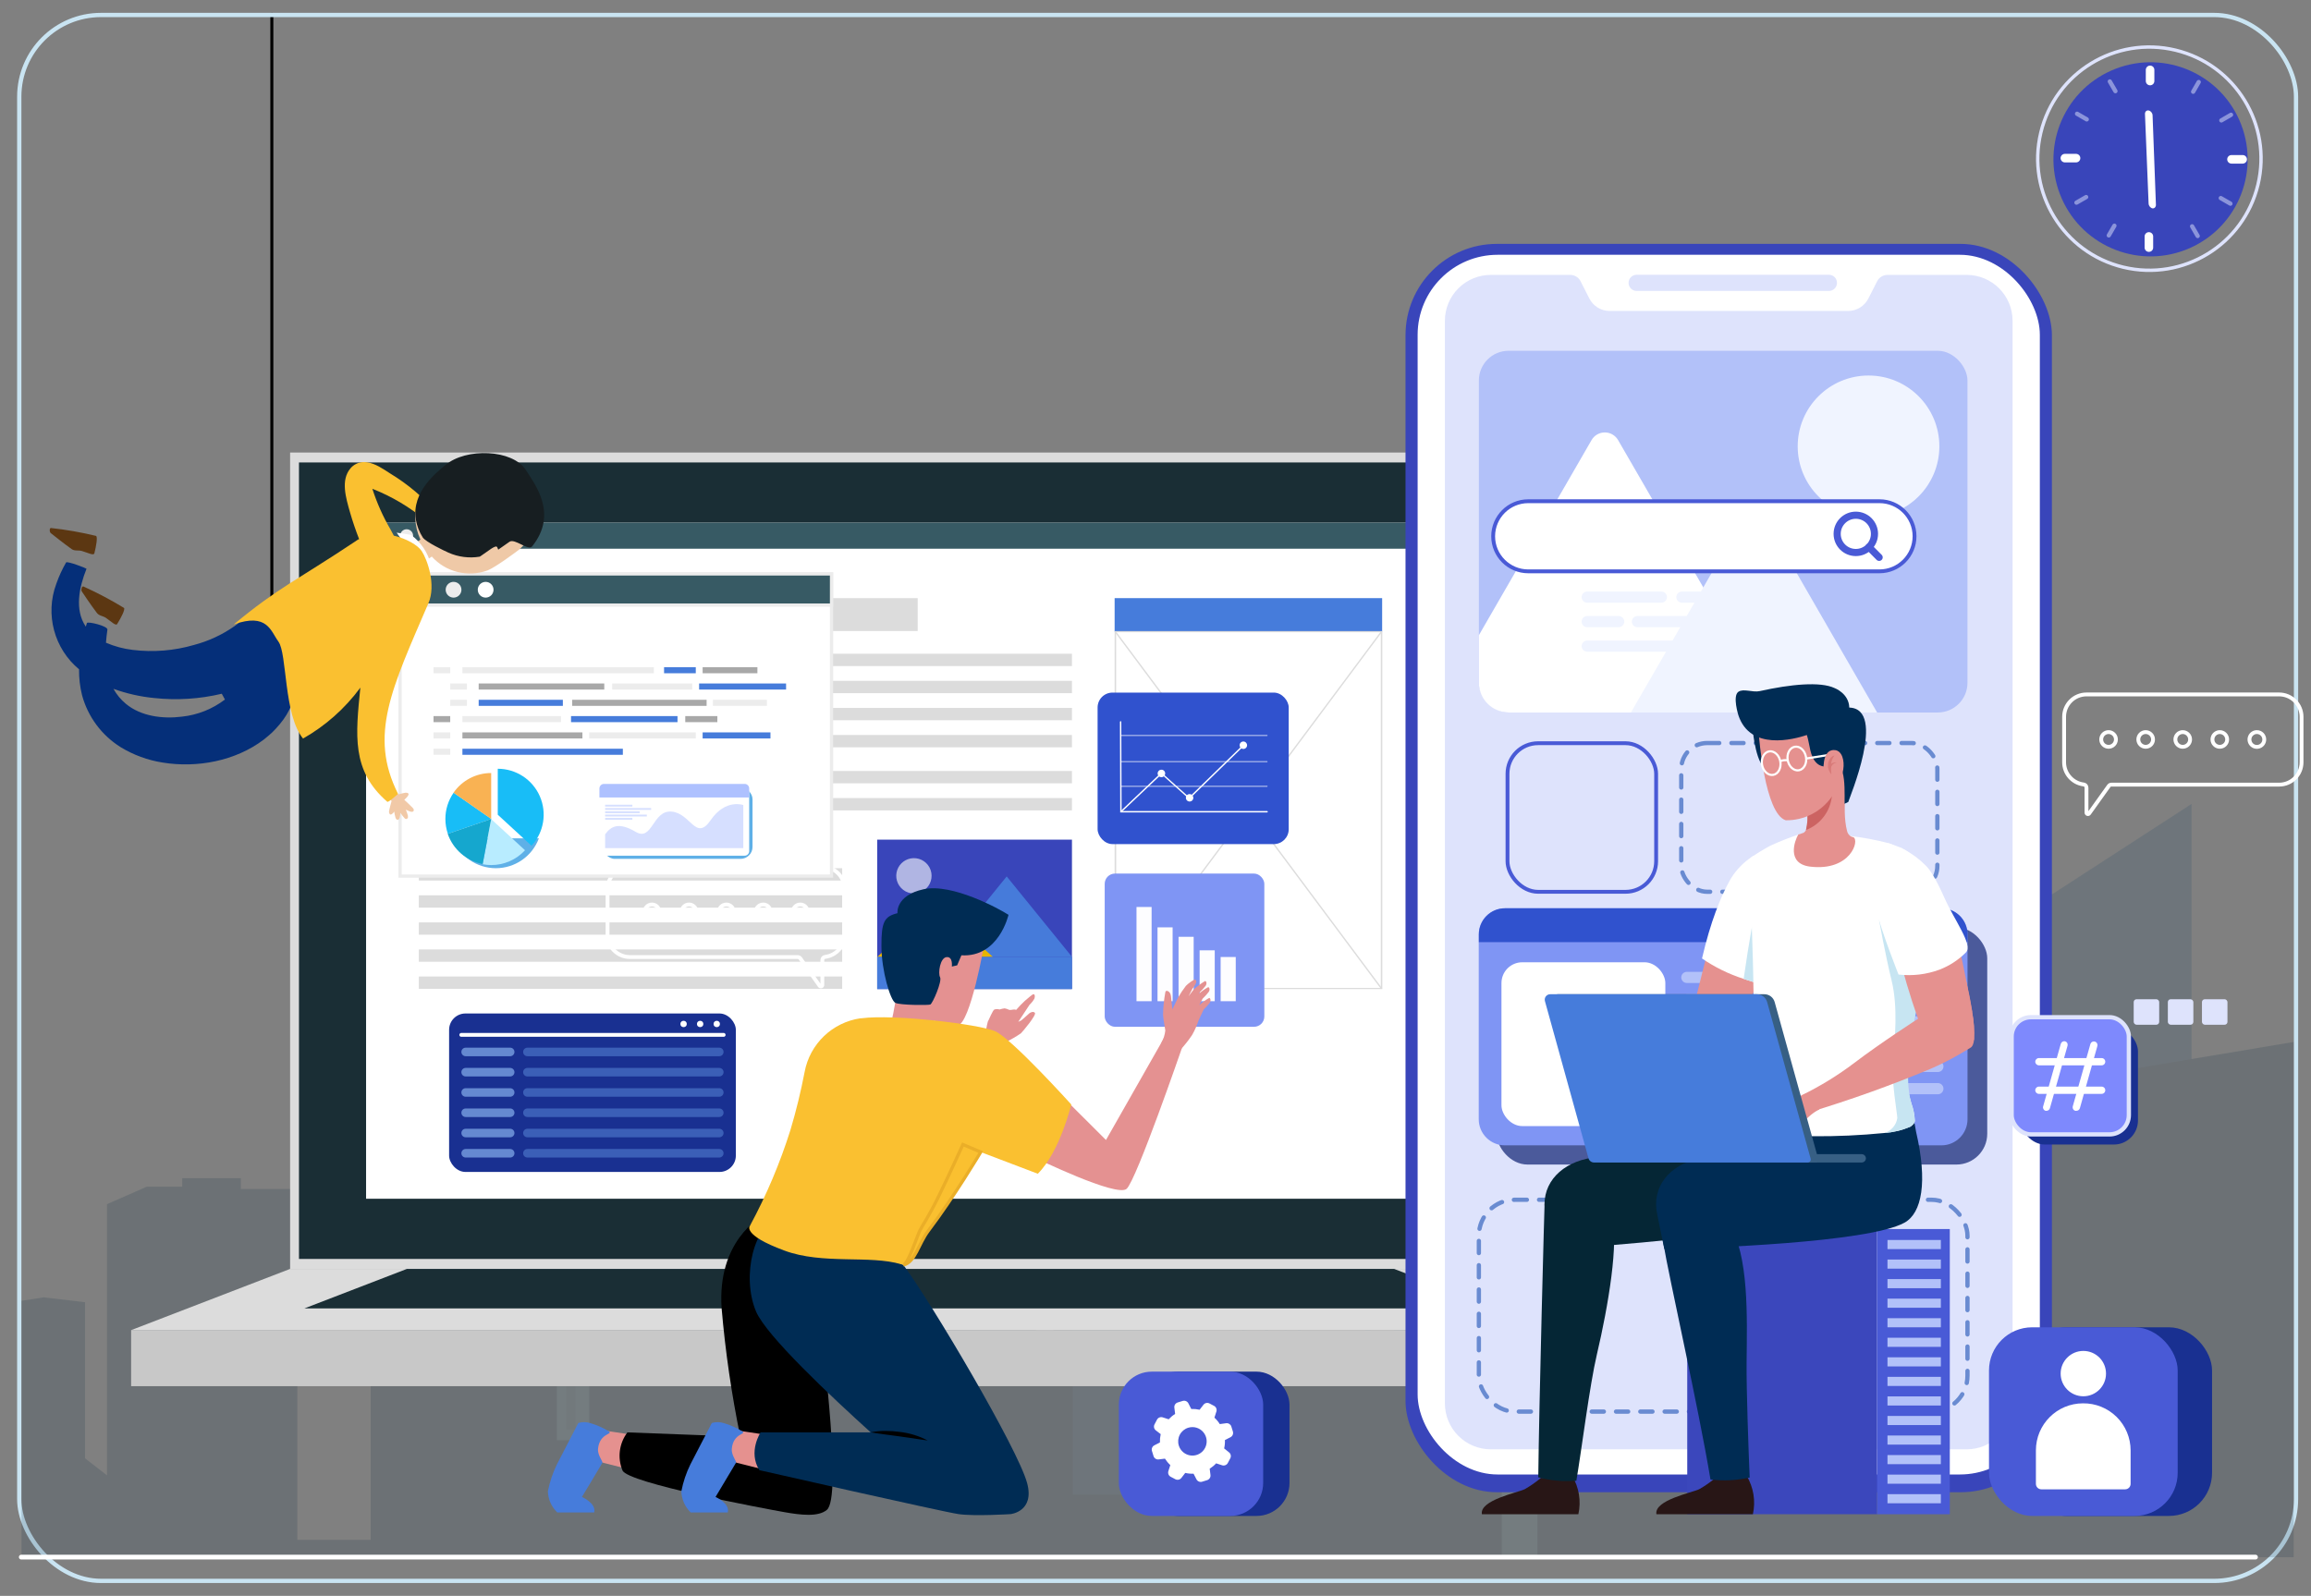 <svg id="eBhc2TyIXi71" xmlns="http://www.w3.org/2000/svg" xmlns:xlink="http://www.w3.org/1999/xlink" viewBox="0 0 540 373" shape-rendering="geometricPrecision" text-rendering="geometricPrecision"><rect x="0" y="0" width="540" height="373" fill="#808080" stroke="none"/><style><![CDATA[#eBhc2TyIXi72_to {animation: eBhc2TyIXi72_to__to 3000ms linear infinite normal forwards}@keyframes eBhc2TyIXi72_to__to { 0% {transform: translate(501.863px,35.927px)} 100% {transform: translate(88.143px,37.653px)}} #eBhc2TyIXi7229_to {animation: eBhc2TyIXi7229_to__to 3000ms linear infinite normal forwards}@keyframes eBhc2TyIXi7229_to__to { 0% {transform: translate(277.155px,223px)} 100% {transform: translate(277.155px,199.315px)}} #eBhc2TyIXi7377_tr {animation: eBhc2TyIXi7377_tr__tr 3000ms linear infinite normal forwards}@keyframes eBhc2TyIXi7377_tr__tr { 0% {transform: translate(502.506px,37.24px) rotate(780.775deg)} 100% {transform: translate(502.506px,37.24px) rotate(1307.295deg)}} #eBhc2TyIXi7433_tr {animation: eBhc2TyIXi7433_tr__tr 3000ms linear infinite normal forwards}@keyframes eBhc2TyIXi7433_tr__tr { 0% {transform: translate(278.63px,336.875px) rotate(72.767deg)} 100% {transform: translate(278.63px,336.875px) rotate(464.902deg)}}]]></style><g id="eBhc2TyIXi72_to" transform="translate(501.863,35.927)"><path d="M263.49,47.69c-1.33-.014-2.64.331-3.79,1-.472-4.18-4.126-7.265-8.326-7.028s-7.485,3.712-7.484,7.918c.001.291.018.581.05.87-.37-.064-.745-.097-1.12-.1-2.222-.09-4.315,1.044-5.453,2.954s-1.138,4.291,0,6.202s3.231,3.045,5.453,2.954h20.67c3.984-.146,7.138-3.418,7.138-7.405s-3.154-7.259-7.138-7.405Z" transform="translate(-253.571,-52.057)" fill="none" stroke="#c9e4f2" stroke-miterlimit="10"/></g><path d="M63.65,3c.26.13.22.24.22.24v154l-.1.18-.25.07c0,0-.25.09-.35-.25v-154l.1-.18c.13-.06.06-.06.38-.06Z"/><rect width="532" height="366" rx="19.11" ry="19.11" transform="translate(4.5 3.5)" fill="none" stroke="#c9e4f2" stroke-miterlimit="10"/><g opacity="0.33"><g clip-path="url(#eBhc2TyIXi7153)"><g><g opacity="0.54"><polygon points="108.9,217.16 108.9,214.88 111.88,214.88 111.88,207.67 113.07,207.67 113.07,205.86 127.25,205.86 127.25,203.76 134.12,203.76 134.12,205.86 135.31,205.86 135.31,202.85 142.17,202.85 142.17,205.86 145.02,205.86 145.02,207.67 146.2,207.67 146.2,214.88 149.19,214.88 149.19,217.16 150.68,217.16 150.68,405.1 107.41,405.1 107.41,217.16 108.9,217.16" opacity="0.79" fill="#2a607c"/><rect width="2.28" height="10.17" rx="0" ry="0" transform="translate(143.78 249.55)" opacity="0.26" fill="#2a607c"/><rect width="2.28" height="10.17" rx="0" ry="0" transform="translate(138.13 249.55)" opacity="0.26" fill="#ebf1f3"/><rect width="2.28" height="10.17" rx="0" ry="0" transform="translate(132.23 249.55)" opacity="0.26" fill="#1b3f4e"/><rect width="2.28" height="10.17" rx="0" ry="0" transform="translate(126.61 249.55)" opacity="0.26" fill="#2a607c"/><rect width="2.28" height="10.17" rx="0" ry="0" transform="translate(120.96 249.55)" opacity="0.26" fill="#1b3f4e"/><rect width="2.28" height="10.17" rx="0" ry="0" transform="translate(120.96 220.4)" opacity="0.26" fill="#ebf1f3"/><rect width="2.28" height="10.17" rx="0" ry="0" transform="translate(143.91 234.97)" opacity="0.26" fill="#ebf1f3"/><rect width="2.28" height="10.17" rx="0" ry="0" transform="translate(138.26 234.97)" opacity="0.26" fill="#2a607c"/><rect width="2.28" height="10.17" rx="0" ry="0" transform="translate(143.78 220.4)" opacity="0.26" fill="#1b3f4e"/><rect width="2.28" height="10.17" rx="0" ry="0" transform="translate(138.13 220.4)" opacity="0.26" fill="#ebf1f3"/><rect width="2.28" height="10.17" rx="0" ry="0" transform="translate(132.12 234.97)" opacity="0.26" fill="#ebf1f3"/><rect width="2.28" height="10.17" rx="0" ry="0" transform="translate(126.48 234.97)" opacity="0.26" fill="#1b3f4e"/><rect width="2.28" height="10.17" rx="0" ry="0" transform="translate(120.58 234.97)" opacity="0.26" fill="#1b3f4e"/><rect width="2.28" height="10.17" rx="0" ry="0" transform="translate(143.91 308.18)" opacity="0.26" fill="#ebf1f3"/><rect width="2.28" height="10.17" rx="0" ry="0" transform="translate(138.26 308.18)" opacity="0.26" fill="#2a607c"/><rect width="2.28" height="10.17" rx="0" ry="0" transform="translate(132.12 308.18)" opacity="0.26" fill="#ebf1f3"/><rect width="2.28" height="10.17" rx="0" ry="0" transform="translate(126.48 308.18)" opacity="0.26" fill="#1b3f4e"/><rect width="2.28" height="10.17" rx="0" ry="0" transform="translate(120.58 308.18)" opacity="0.26" fill="#1b3f4e"/><rect width="2.28" height="10.17" rx="0" ry="0" transform="translate(132.25 220.4)" opacity="0.26" fill="#1b3f4e"/><rect width="2.28" height="10.17" rx="0" ry="0" transform="translate(126.61 220.4)" opacity="0.26" fill="#2a607c"/><rect width="2.28" height="10.17" rx="0" ry="0" transform="matrix(-1 0 0-1 123.25 289.2)" opacity="0.26" fill="#2a607c"/><rect width="2.28" height="10.17" rx="0" ry="0" transform="matrix(-1 0 0-1 128.89 289.2)" opacity="0.26" fill="#ebf1f3"/><rect width="2.28" height="10.17" rx="0" ry="0" transform="matrix(-1 0 0-1 134.79 289.2)" opacity="0.26" fill="#1b3f4e"/><rect width="2.28" height="10.17" rx="0" ry="0" transform="matrix(-1 0 0-1 140.42 289.2)" opacity="0.26" fill="#2a607c"/><rect width="2.28" height="10.17" rx="0" ry="0" transform="matrix(-1 0 0-1 146.06 289.2)" opacity="0.26" fill="#1b3f4e"/><rect width="2.28" height="10.17" rx="0" ry="0" transform="matrix(-1 0 0-1 146.06 303.78)" opacity="0.26" fill="#ebf1f3"/><rect width="2.28" height="10.17" rx="0" ry="0" transform="translate(143.91 264.46)" opacity="0.26" fill="#ebf1f3"/><rect width="2.28" height="10.17" rx="0" ry="0" transform="translate(138.26 264.46)" opacity="0.26" fill="#2a607c"/><rect width="2.28" height="10.17" rx="0" ry="0" transform="matrix(-1 0 0-1 123.25 303.78)" opacity="0.26" fill="#1b3f4e"/><rect width="2.28" height="10.17" rx="0" ry="0" transform="matrix(-1 0 0-1 128.89 303.78)" opacity="0.26" fill="#2a607c"/><rect width="2.28" height="10.17" rx="0" ry="0" transform="translate(132.12 264.46)" opacity="0.26" fill="#ebf1f3"/><rect width="2.28" height="10.17" rx="0" ry="0" transform="translate(126.48 264.46)" opacity="0.26" fill="#ebf1f3"/><rect width="2.28" height="10.17" rx="0" ry="0" transform="translate(120.58 264.46)" opacity="0.26" fill="#1b3f4e"/><rect width="2.28" height="10.17" rx="0" ry="0" transform="matrix(-1 0 0-1 134.77 303.78)" opacity="0.26" fill="#1b3f4e"/><rect width="2.28" height="10.17" rx="0" ry="0" transform="matrix(-1 0 0-1 140.42 303.78)" opacity="0.26" fill="#ebf1f3"/><rect width="2.28" height="10.17" rx="0" ry="0" transform="translate(143.78 353.12)" opacity="0.26" fill="#2a607c"/><rect width="2.28" height="10.17" rx="0" ry="0" transform="translate(138.13 353.12)" opacity="0.26" fill="#ebf1f3"/><rect width="2.28" height="10.17" rx="0" ry="0" transform="translate(132.23 353.12)" opacity="0.26" fill="#1b3f4e"/><rect width="2.28" height="10.17" rx="0" ry="0" transform="translate(126.61 353.12)" opacity="0.26" fill="#2a607c"/><rect width="2.28" height="10.17" rx="0" ry="0" transform="translate(120.96 353.12)" opacity="0.26" fill="#1b3f4e"/><rect width="2.28" height="10.17" rx="0" ry="0" transform="translate(120.96 323.98)" opacity="0.26" fill="#ebf1f3"/><rect width="2.28" height="10.17" rx="0" ry="0" transform="translate(143.91 338.55)" opacity="0.26" fill="#ebf1f3"/><rect width="2.28" height="10.17" rx="0" ry="0" transform="translate(138.26 338.55)" opacity="0.26" fill="#2a607c"/><rect width="2.28" height="10.17" rx="0" ry="0" transform="translate(143.78 323.98)" opacity="0.26" fill="#1b3f4e"/><rect width="2.28" height="10.17" rx="0" ry="0" transform="translate(138.13 323.98)" opacity="0.26" fill="#ebf1f3"/><rect width="2.28" height="10.17" rx="0" ry="0" transform="translate(132.12 338.55)" opacity="0.26" fill="#ebf1f3"/><rect width="2.28" height="10.17" rx="0" ry="0" transform="translate(126.48 338.55)" opacity="0.26" fill="#1b3f4e"/><rect width="2.28" height="10.17" rx="0" ry="0" transform="translate(120.58 338.55)" opacity="0.26" fill="#1b3f4e"/><rect width="2.28" height="10.17" rx="0" ry="0" transform="translate(132.25 323.98)" opacity="0.26" fill="#1b3f4e"/><rect width="2.28" height="10.17" rx="0" ry="0" transform="translate(126.61 323.98)" opacity="0.26" fill="#2a607c"/><rect width="2.28" height="10.17" rx="0" ry="0" transform="translate(143.91 368.04)" opacity="0.26" fill="#ebf1f3"/><rect width="2.28" height="10.17" rx="0" ry="0" transform="translate(138.26 368.04)" opacity="0.26" fill="#2a607c"/><rect width="2.28" height="10.17" rx="0" ry="0" transform="translate(132.12 368.04)" opacity="0.26" fill="#ebf1f3"/><rect width="2.28" height="10.17" rx="0" ry="0" transform="translate(126.48 368.04)" opacity="0.26" fill="#ebf1f3"/><rect width="2.28" height="10.17" rx="0" ry="0" transform="translate(120.58 368.04)" opacity="0.26" fill="#1b3f4e"/><polygon points="340.3,241.2 340.3,217.93 340.3,212.88 340.3,183.72 368.07,188.49 368.07,212.88 377.85,212.88 377.85,204.47 381.27,204.47 381.27,376.62 377.85,376.62 355.09,376.62 340.3,376.62 332.79,376.62 332.79,241.2 340.3,241.2" opacity="0.79" fill="#2a607c"/><path d="M234.23,290.69c-.069,12.351,4.685,24.241,13.25,33.14c8.343,8.753,19.908,13.706,32,13.706s23.657-4.953,32-13.706c17.702-18.548,17.702-47.732,0-66.28-8.343-8.753-19.908-13.706-32-13.706s-23.657,4.953-32,13.706c-8.567,8.898-13.321,20.789-13.25,33.14Zm89.31,0c.066,12.017-4.563,23.585-12.9,32.24-8.116,8.526-19.373,13.352-31.145,13.352s-23.029-4.826-31.145-13.352c-17.199-18.053-17.199-46.427,0-64.48c8.116-8.526,19.373-13.352,31.145-13.352s23.029,4.826,31.145,13.352c8.337,8.655,12.966,20.223,12.9,32.24Z" fill="#1e4567"/><path d="M248.34,290.69c0-17.79,14-32.26,31.16-32.26s31.16,14.47,31.16,32.26-14,32.25-31.16,32.25-31.16-14.47-31.16-32.25Zm.2,0c0,17.67,13.89,32,31,32s30.95-14.37,30.95-32-13.89-32.05-30.95-32.05-31,14.36-31,32.05Z" fill="#1e4567"/><path d="M248.13,290.69c0-17.9,14.07-32.47,31.37-32.47s31.36,14.57,31.36,32.47-14.07,32.47-31.36,32.47-31.37-14.57-31.37-32.47Zm.61,0c0,17.55,13.8,31.83,30.76,31.83s30.75-14.28,30.75-31.83-13.8-31.83-30.75-31.83-30.76,14.28-30.76,31.83Z" fill="#1e4567"/><ellipse rx="2.47" ry="2.56" transform="translate(279.5 290.69)" fill="#1e4567"/><polygon points="235.19,374.67 279.5,290.13 323.8,374.67 324.52,374.27 279.5,288.36 234.47,374.27 235.19,374.67" fill="#1e4567"/><polygon points="243.55,330.71 315.74,250.96 315.44,250.67 243.25,330.42 243.55,330.71" fill="#1e4567"/><polygon points="262.14,342.3 297.24,239.22 296.85,239.08 261.75,342.16 262.14,342.3" fill="#1e4567"/><polygon points="317.88,328.21 318.16,327.9 241.11,253.17 240.83,253.48 317.88,328.21" fill="#1e4567"/><polygon points="226.74,292.68 332.27,289.13 332.25,288.7 226.72,292.25 226.74,292.68" fill="#1e4567"/><polygon points="281.01,345.31 281.42,345.3 277.99,236.06 277.58,236.08 281.01,345.31" fill="#1e4567"/><polygon points="299.36,341.32 299.74,341.16 259.63,240.06 259.25,240.22 299.36,341.32" fill="#1e4567"/><polygon points="328.97,309.77 329.11,309.37 230.03,271.61 229.88,272.01 328.97,309.77" fill="#1e4567"/><polygon points="231.65,313.79 327.51,267.98 327.34,267.59 231.48,313.4 231.65,313.79" fill="#1e4567"/><path d="M312,250.81c.066,2.017,1.743,3.604,3.761,3.559s3.622-1.707,3.597-3.724-1.67-3.639-3.688-3.635c-2.062.038-3.703,1.738-3.67,3.8Z" fill="#1e4567"/><ellipse rx="3.67" ry="3.8" transform="translate(327.43 268)" fill="#1e4567"/><path d="M329.11,288.91c.066,2.015,1.741,3.603,3.757,3.559s3.622-1.701,3.6-3.718-1.661-3.64-3.678-3.641c-2.063.038-3.708,1.737-3.68,3.8Z" fill="#1e4567"/><path d="M325.36,309.57c.066,2.015,1.741,3.603,3.757,3.559s3.622-1.701,3.6-3.718-1.661-3.64-3.678-3.641c-.992.016-1.937.425-2.627,1.138s-1.069,1.67-1.053,2.662Z" fill="#1e4567"/><ellipse rx="3.67" ry="3.8" transform="translate(318.02 328.06)" fill="#1e4567"/><ellipse rx="3.67" ry="3.8" transform="translate(299.55 341.51)" fill="#1e4567"/><ellipse rx="3.67" ry="3.8" transform="translate(281.21 345.31)" fill="#1e4567"/><ellipse rx="3.67" ry="3.8" transform="translate(261.75 342.3)" fill="#1e4567"/><ellipse rx="3.67" ry="3.8" transform="translate(242.68 331.86)" fill="#1e4567"/><ellipse rx="3.67" ry="3.8" transform="translate(230.9 313.37)" fill="#1e4567"/><path d="M222.61,292.46c.071,2.008,1.744,3.586,3.754,3.539s3.607-1.701,3.584-3.711-1.658-3.627-3.667-3.628c-2.062.038-3.703,1.738-3.67,3.8Z" fill="#1e4567"/><ellipse rx="3.67" ry="3.8" transform="translate(229.95 271.81)" fill="#1e4567"/><ellipse rx="3.67" ry="3.8" transform="translate(240.97 253.32)" fill="#1e4567"/><ellipse rx="3.67" ry="3.8" transform="translate(259.44 239.87)" fill="#1e4567"/><ellipse rx="3.67" ry="3.8" transform="translate(277.54 234.73)" fill="#1e4567"/><ellipse rx="3.67" ry="3.8" transform="translate(297.24 238.53)" fill="#1e4567"/><polygon points="477.74,217.55 477.74,210.17 512.09,187.9 512.09,210.17 512.09,221.31 512.09,374.46 460.25,374.46 460.25,221.31 477.74,217.55" fill="#1e4567"/><path d="M394.89,205.37v-29h3.6v-24.48h5.68v-17.74h3.64v-5.22h5.34l2.43-30.26h-2.67v-1.57h3.64v-5.1c-.011-.305.1-.602.308-.825s.497-.354.802-.365h.34v-32.32h1v32.35h.35c.615.032,1.096.544,1.09,1.16v5.1h3.64v1.57h-2.67l2.43,30.26h5.34v5.22h3.64v17.74h6.12v24.52h3.6v29h1.7v171.21h-51.49v-171.25Z" opacity="0.3" fill="#2a607c"/><polygon points="238.57,176.19 238.57,166.71 240.4,166.62 240.4,163.06 250.88,160.39 270.01,160.39 290.06,163.6 297.36,167.35 297.36,170.18 299.18,170.32 299.18,179.35 297.36,178.99 297.36,181.95 299.18,182.52 299.18,374.46 238.57,374.46 238.57,179.81 240.4,179.48 240.4,176.19 238.57,176.19" opacity="0.3" fill="#2a607c"/><polygon points="267.02,374.46 267.02,253.25 259.26,251 259.26,243.12 246.33,238.24 246.33,224.73 232.29,216.1 225.27,217.98 225.27,232.24 219.73,233.74 219.73,240.49 214.92,241.62 214.92,249.12 210.12,250.25 210.12,374.46 267.02,374.46" fill="#1e4567"/><path d="M-6.57,302.46v74.16h552.57L546,257l-6.81-14-63.61,10.63v41.63l-6-2.15h-32.84L424,298.66v41.51h-8.34v-82l-8.75-7.31h-9.54v-10.42h1.94v-3h-3.42v-6.08h-34.71v6.08h-3.42v3h1.47v126.56h-8.32v-35.78h-5.37v-5.63h-4.41v-3.59h-43.89l-2.44-30h1.11v-.6h-2.58v-6.4c.437-.132.73-.544.71-1c0-.552-.448-1-1-1s-1,.448-1,1c-.018.459.279.872.72,1v6.29h-2.66v.6h1.34l-.33,4.89v0l-.58,8.71c-.036.065-.036.145,0,.21l-.36,5.3c-.065.086-.065.204,0,.29L289.42,322h-4.52v4h-7.34v23.36h-26.9v-63.86h-13.2v-5.57h-11.25v-3h-35.21v-5.57h-34.23v7.09h-6.85L137.7,285.5v51.13h-7.58v-28c-.076-1.795-1.585-3.192-3.38-3.13v.23-6.83c-.016-.43-.201-.836-.517-1.128s-.734-.448-1.163-.432c-11.095-.6-22.215-.6-33.31,0-.441-.036-.878.111-1.209.405s-.526.712-.541,1.155v6.82-.23c-1.795-.062-3.304,1.335-3.38,3.13v51.29h-17.14v-82h-13.21v-2.53h-13.69v2h-8.31L25,281.45v63.39l-5.14-4v-36.47l-9.64-1.14L-2,305.14v-2.68l-2.51-.76Zm297.11,9.26l2.36,2.47-2.72,2.88Zm2.66,2.79l3.1,3.23-3,3.22-3.09-3.32Zm-2.59-3.34l2.57-2.67l2.57,2.67-2.55,2.7Zm2.57-7.8l2.18,2.25-2.18,2.25-2.18-2.25Zm0-.64l-1.78-1.84l1.76-1.86l1.8,1.86Zm-2.27,3.42l2,2-2.26,2.34Zm.32-4.8l1.65,1.7L291,305Zm.27-4l1.36,1.41-1.56,1.64Zm.33-5l1.08,1.66-1.32,2Zm2.46-.43l-1.12,1.69-1.1-1.69Zm.4,4.06l-1.26-2l1-1.5Zm0,.82l-1.54,1.62-1.56-1.62l1.57-2.39Zm.35,3.57l-1.58-1.64l1.33-1.4Zm.38,4.72l-1.94-2l1.64-1.7Zm.46,5.61l-2.4-2.49l2-2.11Zm.53,6.55l-2.91-3l2.45-2.61ZM294.25,322l-.61-.67l2.86-3.11.31,3.78ZM293,322l.31-.34.31.34Zm-3.18,0l.26-3.82l2.93,3.16-.61.66Z" fill="#0e2e43"/><rect width="2.71" height="7.3" rx="0" ry="0" transform="matrix(-1 0 0-1 388.29 269.42)" opacity="0.6" fill="#254356"/><rect width="2.71" height="7.3" rx="0" ry="0" transform="matrix(-1 0 0-1 381.5 269.42)" opacity="0.6" fill="#19272c"/><rect width="2.71" height="7.3" rx="0" ry="0" transform="matrix(-1 0 0-1 373.98 269.42)" opacity="0.6" fill="#ebf1f3"/><rect width="2.71" height="7.3" rx="0" ry="0" transform="matrix(-1 0 0-1 409.21 269.42)" opacity="0.6" fill="#ebf1f3"/><rect width="2.71" height="7.3" rx="0" ry="0" transform="matrix(-1 0 0-1 402.43 269.42)" opacity="0.6" fill="#19272c"/><rect width="2.71" height="7.3" rx="0" ry="0" transform="matrix(-1 0 0-1 394.9 269.42)" opacity="0.6" fill="#ebf1f3"/><rect width="2.71" height="7.3" rx="0" ry="0" transform="matrix(-1 0 0-1 367.36 269.42)" opacity="0.6" fill="#19272c"/><rect width="2.71" height="7.3" rx="0" ry="0" transform="matrix(-1 0 0-1 388.29 287.3)" opacity="0.6" fill="#ebf1f3"/><rect width="2.71" height="7.3" rx="0" ry="0" transform="matrix(-1 0 0-1 381.5 287.3)" opacity="0.6" fill="#19272c"/><rect width="2.71" height="7.3" rx="0" ry="0" transform="matrix(-1 0 0-1 373.98 287.3)" opacity="0.6" fill="#254356"/><rect width="2.71" height="7.3" rx="0" ry="0" transform="matrix(-1 0 0-1 409.21 287.3)" opacity="0.6" fill="#19272c"/><rect width="2.71" height="7.3" rx="0" ry="0" transform="matrix(-1 0 0-1 402.43 287.3)" opacity="0.6" fill="#254356"/><rect width="2.71" height="7.3" rx="0" ry="0" transform="matrix(-1 0 0-1 394.9 287.3)" opacity="0.6" fill="#254356"/><rect width="2.71" height="7.3" rx="0" ry="0" transform="matrix(-1 0 0-1 367.36 287.3)" opacity="0.6" fill="#19272c"/><rect width="2.71" height="7.3" rx="0" ry="0" transform="matrix(-1 0 0-1 388.29 305.18)" opacity="0.6" fill="#254356"/><rect width="2.71" height="7.3" rx="0" ry="0" transform="matrix(-1 0 0-1 381.5 305.18)" opacity="0.6" fill="#19272c"/><rect width="2.71" height="7.3" rx="0" ry="0" transform="matrix(-1 0 0-1 373.98 305.18)" opacity="0.6" fill="#ebf1f3"/><rect width="2.71" height="7.3" rx="0" ry="0" transform="matrix(-1 0 0-1 409.21 305.18)" opacity="0.6" fill="#254356"/><rect width="2.71" height="7.3" rx="0" ry="0" transform="matrix(-1 0 0-1 402.43 305.18)" opacity="0.6" fill="#ebf1f3"/><rect width="2.71" height="7.3" rx="0" ry="0" transform="matrix(-1 0 0-1 394.9 305.18)" opacity="0.6" fill="#19272c"/><rect width="2.71" height="7.3" rx="0" ry="0" transform="matrix(-1 0 0-1 367.36 305.18)" opacity="0.6" fill="#19272c"/><rect width="2.71" height="7.3" rx="0" ry="0" transform="matrix(-1 0 0-1 388.29 323.06)" opacity="0.6" fill="#ebf1f3"/><rect width="2.71" height="7.3" rx="0" ry="0" transform="matrix(-1 0 0-1 381.5 323.06)" opacity="0.6" fill="#19272c"/><rect width="2.71" height="7.3" rx="0" ry="0" transform="matrix(-1 0 0-1 373.98 323.06)" opacity="0.6" fill="#19272c"/><rect width="2.71" height="7.3" rx="0" ry="0" transform="matrix(-1 0 0-1 394.9 323.06)" opacity="0.6" fill="#19272c"/><rect width="2.71" height="7.3" rx="0" ry="0" transform="matrix(-1 0 0-1 367.36 323.06)" opacity="0.6" fill="#254356"/><rect width="2.71" height="7.3" rx="0" ry="0" transform="matrix(-1 0 0-1 388.29 340.94)" opacity="0.6" fill="#19272c"/><rect width="2.71" height="7.3" rx="0" ry="0" transform="matrix(-1 0 0-1 381.5 340.94)" opacity="0.6" fill="#19272c"/><rect width="2.71" height="7.3" rx="0" ry="0" transform="matrix(-1 0 0-1 373.98 340.94)" opacity="0.6" fill="#ebf1f3"/><rect width="2.71" height="7.3" rx="0" ry="0" transform="matrix(-1 0 0-1 367.36 340.94)" opacity="0.6" fill="#ebf1f3"/><rect width="1.44" height="5.9" rx="0" ry="0" transform="matrix(-1 0 0-1 428.75 144.89)" opacity="0.2" fill="#2a607c"/><rect width="1.44" height="5.9" rx="0" ry="0" transform="matrix(-1 0 0-1 424.95 144.89)" opacity="0.1" fill="#2a607c"/><rect width="1.44" height="5.9" rx="0" ry="0" transform="matrix(-1 0 0-1 421.15 144.89)" fill="#ebf1f3"/><rect width="1.44" height="5.9" rx="0" ry="0" transform="matrix(-1 0 0-1 417.35 144.89)" opacity="0.2" fill="#2a607c"/><rect width="1.44" height="5.9" rx="0" ry="0" transform="matrix(-1 0 0-1 412.65 144.89)" opacity="0.1" fill="#2a607c"/><rect width="1.44" height="5.9" rx="0" ry="0" transform="matrix(-1 0 0-1 408.85 144.89)" fill="#ebf1f3"/><rect width="3.53" height="8.43" rx="0" ry="0" transform="matrix(-1 0 0-1 433.91 169.32)" opacity="0.2" fill="#2a607c"/><rect width="3.53" height="8.43" rx="0" ry="0" transform="matrix(-1 0 0-1 424.9 169.32)" opacity="0.8" fill="#ebf1f3"/><rect width="3.53" height="8.43" rx="0" ry="0" transform="matrix(-1 0 0-1 415.9 169.32)" opacity="0.1" fill="#2a607c"/><rect width="3.53" height="8.43" rx="0" ry="0" transform="matrix(-1 0 0-1 406.9 169.32)" opacity="0.8" fill="#ebf1f3"/><rect width="3.53" height="19.94" rx="0" ry="0" transform="matrix(-1 0 0-1 433.91 200.5)" opacity="0.8" fill="#ebf1f3"/><rect width="3.53" height="19.94" rx="0" ry="0" transform="matrix(-1 0 0-1 424.9 200.5)" opacity="0.2" fill="#2a607c"/><rect width="3.53" height="19.94" rx="0" ry="0" transform="matrix(-1 0 0-1 415.9 200.5)" opacity="0.8" fill="#ebf1f3"/><rect width="3.53" height="19.94" rx="0" ry="0" transform="matrix(-1 0 0-1 406.9 200.5)" opacity="0.1" fill="#2a607c"/><polygon points="433.9,211.74 433.9,294.25 430.38,295.8 430.38,211.74 433.9,211.74" opacity="0.8" fill="#ebf1f3"/><polygon points="423.84,340.17 421.38,340.17 421.38,211.74 424.9,211.74 424.9,298.2 423.84,298.66 423.84,340.17" opacity="0.1" fill="#2a607c"/><polygon points="411.93,247.41 415.9,250.52 415.9,211.74 411.93,211.74 411.93,247.41" opacity="0.8" fill="#ebf1f3"/><rect width="3.53" height="25.84" rx="0" ry="0" transform="matrix(-1 0 0-1 406.9 237.58)" opacity="0.2" fill="#2a607c"/><rect width="4.06" height="9.51" rx="0" ry="0" transform="matrix(-1 0 0-1 246.16 301.52)" opacity="0.6" fill="#19272c"/><rect width="4.06" height="9.51" rx="0" ry="0" transform="matrix(-1 0 0-1 235.79 301.52)" opacity="0.6" fill="#ebf1f3"/><rect width="4.06" height="9.51" rx="0" ry="0" transform="matrix(-1 0 0-1 246.16 317.53)" opacity="0.6" fill="#ebf1f3"/><rect width="4.06" height="9.51" rx="0" ry="0" transform="matrix(-1 0 0-1 235.79 317.53)" opacity="0.6" fill="#19272c"/><rect width="4.06" height="9.51" rx="0" ry="0" transform="matrix(-1 0 0-1 225.4 301.52)" opacity="0.6" fill="#254356"/></g></g><clipPath id="eBhc2TyIXi7153"><rect width="531" height="343.54" rx="0" ry="0" transform="translate(5 20.46)" fill="none"/></clipPath></g></g><rect width="5.96" height="5.96" rx="0.66" ry="0.66" transform="translate(498.57 233.55)" fill="#dee3fc"/><rect width="5.96" height="5.96" rx="0.66" ry="0.66" transform="translate(506.55 233.55)" fill="#dee3fc"/><rect width="5.96" height="5.96" rx="0.66" ry="0.66" transform="translate(514.52 233.55)" fill="#dee3fc"/><rect width="5.96" height="5.96" rx="0.66" ry="0.66" transform="translate(129.91 230.28)" fill="#dee3fc"/><rect width="5.96" height="5.96" rx="0.66" ry="0.66" transform="translate(137.88 230.28)" fill="#dee3fc"/><rect width="5.96" height="5.96" rx="0.66" ry="0.66" transform="translate(145.86 230.28)" fill="#dee3fc"/><rect width="100.66" height="66.65" rx="0" ry="0" transform="matrix(.96 0.28-.28 0.96 116.351 172.876)" fill="#fff"/><path d="M97.47,237v-.16l18.7-64.15.17.05l96.79,28.22-18.75,64.31-.16-.05Zm19-63.89L97.89,236.75l96.31,28.08l18.56-63.66Z" fill="#dcdcdc"/><rect width="100.66" height="5.21" rx="0" ry="0" transform="matrix(.96 0.28-.28 0.96 99.153 231.864)" fill="#ececec"/><rect width="84.72" height="1.54" rx="0" ry="0" transform="matrix(.96 0.28-.28 0.96 104.49 235.328)" fill="#c8c8c8"/><rect width="3.29" height="3.29" rx="0" ry="0" transform="matrix(.96 0.28-.28 0.96 99.763 233.039)" fill="#c8c8c8"/><rect width="0.62" height="2.12" rx="0" ry="0" transform="matrix(.96 0.28-.28 0.96 100.341 233.825)" fill="#a8a8a8"/><rect width="0.62" height="2.12" rx="0" ry="0" transform="matrix(.96 0.28-.28 0.96 101.416 234.131)" fill="#a8a8a8"/><rect width="3.29" height="3.29" rx="0" ry="0" transform="matrix(.96 0.28-.28 0.96 187.366 258.584)" fill="#c8c8c8"/><rect width="0.64" height="0.8" rx="0" ry="0" transform="matrix(.96 0.28-.28 0.96 187.512 259.912)" fill="#a8a8a8"/><polygon points="188.43,261.56 187.63,260.79 187.86,260.03 188.94,259.81 188.43,261.56" fill="#a8a8a8"/><g><path d="M189.31,260.23l.18-.1c.283.517.095,1.165-.42,1.45l-.1-.18c.196-.113.342-.295.41-.51.068-.22.043-.459-.07-.66Z" fill="#a8a8a8"/><path d="M188.87,261.22l-.1-.19c.102-.055.177-.148.209-.259s.018-.23-.039-.331l.18-.1c.088.149.112.327.064.494s-.161.306-.314.386Z" fill="#a8a8a8"/></g><rect width="3.29" height="3.29" rx="0" ry="0" transform="matrix(.96 0.28-.28 0.96 191.138 259.685)" fill="#c8c8c8"/><rect width="1.36" height="1.36" rx="0" ry="0" transform="matrix(.96 0.28-.28 0.96 191.484 260.333)" fill="#a8a8a8"/><rect width="1.36" height="1.36" rx="0" ry="0" transform="matrix(.96 0.28-.28 0.96 192.088 261.488)" fill="#fff"/><path d="M119.51,240.52c-.081.255-.098.527-.05.79l-15.41-4.49.44-1.49l15.41,4.49c-.187.197-.321.438-.39.7Z" fill="#a8a8a8"/><path d="M122.89,241.51c-.076.257-.209.493-.39.69-.459.469-1.139.645-1.768.459s-1.103-.705-1.232-1.349c-.048-.263-.031-.535.05-.79.069-.262.203-.503.39-.7.456-.476,1.14-.657,1.771-.47s1.106.712,1.229,1.36c.048.267.031.541-.05.8Z" fill="#a8a8a8"/><rect width="285.26" height="190.82" rx="0" ry="0" transform="translate(67.79 105.77)" fill="#dcdcdc"/><rect width="281.12" height="186.16" rx="0" ry="0" transform="translate(69.86 108.09)" fill="#1a2e35"/><rect width="359.57" height="13.1" rx="0" ry="0" transform="translate(30.64 310.89)" fill="#c8c8c8"/><polygon points="30.64,310.89 67.79,296.58 353.05,296.58 390.2,310.89 30.64,310.89" fill="#dcdcdc"/><polygon points="71.11,305.82 95.08,296.58 325.76,296.58 349.73,305.82 71.11,305.82" fill="#1a2e35"/><rect width="249.76" height="158.01" rx="0" ry="0" transform="translate(85.54 122.17)" fill="#fff"/><rect width="249.76" height="6.08" rx="0" ry="0" transform="translate(85.54 122.17)" fill="#375a64"/><path d="M90.37,125.21c0,.834-.676,1.51-1.51,1.51s-1.51-.676-1.51-1.51.676-1.51,1.51-1.51c.4,0,.785.159,1.068.442s.442.667.442,1.068Z" fill="#467cdb"/><path d="M96.53,125.21c-0.0.831-.672,1.506-1.503,1.51s-1.509-.665-1.517-1.497.659-1.512,1.49-1.523c.403-.003.791.155,1.078.438s.45.669.452,1.072Z" fill="#ececec"/><path d="M102.69,125.21c0,.834-.676,1.51-1.51,1.51s-1.51-.676-1.51-1.51.676-1.51,1.51-1.51c.832.005,1.505.678,1.51,1.51Z" fill="#fff"/><rect width="45.51" height="34.92" rx="0" ry="0" transform="matrix(-1 0 0-1 250.48 231.17)" fill="#3945ba"/><path d="M209.5,203.9c-.353,1.784.502,3.589,2.107,4.445s3.58.563,4.865-.723s1.579-3.261.723-4.865-2.661-2.459-4.445-2.107c-1.64.327-2.923,1.61-3.25,3.25Z" opacity="0.6" fill="#fff"/><polygon points="219.99,223.65 250.48,223.65 235.23,204.86 219.99,223.65" fill="#467cdb"/><polygon points="219.99,223.65 250.48,223.65 235.23,204.86 219.99,223.65" opacity="0.2" fill="#467cdb"/><polygon points="204.97,223.67 232.01,223.67 218.49,211.43 204.97,223.67" fill="#ffc800"/><polygon points="204.97,223.67 232.01,223.67 218.49,211.43 204.97,223.67" opacity="0.1"/><rect width="45.51" height="7.52" rx="0" ry="0" transform="translate(204.97 223.65)" fill="#467cdb"/><rect width="45.51" height="7.52" rx="0" ry="0" transform="translate(204.97 223.65)" opacity="0.1" fill="#467cdb"/><rect width="34.18" height="2.88" rx="0" ry="0" transform="translate(97.87 196.26)" fill="#dcdcdc"/><rect width="98.92" height="2.88" rx="0" ry="0" transform="translate(97.87 202.93)" fill="#dcdcdc"/><rect width="98.92" height="2.88" rx="0" ry="0" transform="translate(97.87 209.26)" fill="#dcdcdc"/><rect width="98.92" height="2.88" rx="0" ry="0" transform="translate(97.87 215.59)" fill="#dcdcdc"/><rect width="98.92" height="2.88" rx="0" ry="0" transform="translate(97.87 221.91)" fill="#dcdcdc"/><rect width="98.92" height="2.88" rx="0" ry="0" transform="translate(97.87 228.24)" fill="#dcdcdc"/><rect width="34.18" height="7.69" rx="0" ry="0" transform="translate(180.25 139.8)" fill="#dcdcdc"/><rect width="70.23" height="2.88" rx="0" ry="0" transform="translate(180.25 152.8)" fill="#dcdcdc"/><rect width="70.23" height="2.88" rx="0" ry="0" transform="translate(180.25 159.13)" fill="#dcdcdc"/><rect width="70.23" height="2.88" rx="0" ry="0" transform="translate(180.25 165.46)" fill="#dcdcdc"/><rect width="70.23" height="2.88" rx="0" ry="0" transform="translate(180.25 171.79)" fill="#dcdcdc"/><rect width="70.23" height="2.88" rx="0" ry="0" transform="translate(180.25 180.2)" fill="#dcdcdc"/><rect width="70.23" height="2.88" rx="0" ry="0" transform="translate(180.25 186.53)" fill="#dcdcdc"/><rect width="62.51" height="7.83" rx="0" ry="0" transform="translate(260.45 139.8)" fill="#467cdb"/><rect width="62.18" height="83.4" rx="0" ry="0" transform="translate(260.62 147.64)" fill="#fff"/><path d="M323,231.18h-62.55v-83.68h62.55Zm-62.17-.28h61.82v-83.13h-61.85Z" fill="#dcdcdc"/><polygon points="260.78,231.09 260.46,230.99 322.64,147.59 322.96,147.69 260.78,231.09" fill="#dcdcdc"/><polygon points="322.64,231.09 260.46,147.69 260.78,147.59 322.96,230.99 322.64,231.09" fill="#dcdcdc"/><rect width="74.5" height="49.33" rx="0" ry="0" transform="translate(98 139.94)" fill="#fff"/><path d="M97.89,189.41v-.13-49.45h.11h74.62v49.58h-.12Zm.23-49.33v49.08h74.24v-49.1Z" fill="#dcdcdc"/><path d="M98.12,140.08q9.41,6,18.71,12l18.61,12.2L154,176.65l9.23,6.21l9.19,6.27-9.37-6-9.34-6-18.61-12.2-18.52-12.33q-9.28-6.23-18.46-12.52Z" fill="#dcdcdc"/><path d="M172.38,140.08q-9.16,6.3-18.42,12.48l-18.52,12.33-18.61,12.2-9.33,6-9.38,6l9.19-6.27l9.23-6.21l18.52-12.33l18.61-12.2q9.33-6.02,18.71-12Z" fill="#dcdcdc"/><rect width="44.66" height="35.41" rx="3.48" ry="3.48" transform="translate(256.47 161.88)" fill="#3052ce"/><path d="M296.1,172h-34.18c-.044,0-.08-.036-.08-.08-.003-.022.004-.045.02-.06s.038-.023.06-.02h34.18c.044,0,.08.036.08.08-.004.042-.038.076-.08.08Z" fill="#fff"/><path d="M296.1,183.87h-34.18c-.044,0-.08-.036-.08-.08s.036-.08.08-.08h34.18c.044,0,.08.036.08.08s-.036.08-.08.08Z" fill="#fff"/><path d="M296.1,178.09h-34.18c-.044,0-.08-.036-.08-.08-.003-.022.004-.045.02-.06s.038-.023.06-.02h34.18c.044,0,.08.036.08.08-.004.042-.038.076-.08.08Z" fill="#fff"/><path d="M296.1,189.89h-34.34l-.07-21.17c-0-.09.07-.165.16-.17v0c.09.005.16.08.16.17l.07,20.84h34c.044-0.0.087.018.117.05s.046.076.043.12c.001.081-.06.15-.14.16Z" fill="#fff"/><path d="M290.43,174.1l-12.57,12.24-6.48-5.8-9.57,9.07c-.031.03-.049.072-.049.115s.018.085.049.115c.039.015.081.015.12,0c.035.014.075.014.11,0l9.36-8.87l6.48,5.81l12.56-12.23Z" fill="#fff"/><path d="M272.26,180.78c-0.0.357-.216.678-.546.814s-.709.058-.96-.195-.324-.634-.184-.962.463-.54.82-.536c.232-0.0.455.093.619.258s.254.389.251.622Z" fill="#fff"/><path d="M278.84,186.48c-.006.479-.397.864-.877.86s-.865-.394-.863-.873.391-.867.87-.867c.482.005.87.398.87.88Z" fill="#fff"/><path d="M291.4,174.19c-.006.479-.397.864-.877.86s-.865-.394-.863-.873.391-.867.87-.867c.482.005.87.398.87.88Z" fill="#fff"/><rect width="37.3" height="35.81" rx="2.4" ry="2.4" transform="translate(258.13 204.18)" fill="#7f95f4"/><g id="eBhc2TyIXi7229_to" transform="translate(277.155,223)"><g transform="translate(-277.155,-223)"><rect width="3.53" height="10.33" rx="0" ry="0" transform="translate(285.22 223.68)" fill="#fdfdff"/><rect width="3.53" height="11.89" rx="0" ry="0" transform="translate(280.31 222.12)" fill="#fdfdff"/><rect width="3.53" height="15.05" rx="0" ry="0" transform="translate(275.39 218.96)" fill="#fdfdff"/><rect width="3.53" height="17.26" rx="0" ry="0" transform="translate(270.47 216.75)" fill="#fdfdff"/><rect width="3.53" height="22.02" rx="0" ry="0" transform="translate(265.56 211.99)" fill="#fdfdff"/></g></g><rect width="151.04" height="291.78" rx="21.35" ry="21.35" transform="translate(328.42 57)" fill="#3945ba"/><rect width="145.39" height="285.08" rx="18.7" ry="18.7" transform="translate(331.25 59.55)" fill="#fff"/><path d="M470.27,74.93v253.07c.003,2.85-1.128,5.584-3.142,7.601s-4.748,3.149-7.598,3.149h-111.17c-2.85 0-5.583-1.133-7.598-3.149s-3.145-4.751-3.142-7.601v-253c-.003-2.85,1.128-5.584,3.142-7.601s4.748-3.149,7.598-3.149h18.54c1.029-.002,1.971.579,2.43,1.5l2,3.93c.885,1.826,2.731,2.99,4.76,3h55.77c2.029-.01,3.875-1.174,4.76-3l2-3.93c.459-.921,1.401-1.502,2.43-1.5h18.54c5.885.033,10.647,4.795,10.68,10.68Z" fill="#dee3fc"/><path d="M427.35,68h-44.92c-1.044,0-1.89-.846-1.89-1.89v0c0-1.044.846-1.89,1.89-1.89h44.92c1.044,0,1.89.846,1.89,1.89v0c0,1.044-.846,1.89-1.89,1.89Z" fill="#dee3fc"/><rect width="114.17" height="49.51" rx="8.38" ry="8.38" transform="translate(345.56 280.42)" fill="none" stroke="#698bd1" stroke-linecap="round" stroke-linejoin="round" stroke-dasharray="2.84"/><rect width="59.84" height="34.76" rx="6.04" ry="6.04" transform="translate(392.85 173.67)" fill="none" stroke="#698bd1" stroke-linecap="round" stroke-linejoin="round" stroke-dasharray="2.84"/><rect width="114.63" height="55.41" rx="7.2" ry="7.2" transform="translate(349.72 216.78)" fill="#4b5a9b"/><path d="M459.74,218.39v43.22c-.006,3.365-2.735,6.09-6.1,6.09h-102c-1.618.003-3.17-.637-4.316-1.78s-1.791-2.693-1.794-4.31v-43.22c.006-3.371,2.739-6.1,6.11-6.1h102c3.367.006,6.094,2.733,6.1,6.1Z" fill="#7f95f4"/><rect width="38.29" height="38.29" rx="4.86" ry="4.86" transform="translate(350.84 224.91)" fill="#fff"/><path d="M420.61,229.75h-26.46c-.345,0-.675-.137-.919-.381s-.381-.574-.381-.919v0c0-.345.137-.675.381-.919s.574-.381.919-.381h26.46c.345,0,.675.137.919.381s.381.574.381.919v0c0,.718-.582,1.3-1.3,1.3Z" fill="#b2c1f9"/><path d="M408.55,235h-14.4c-.72-.005-1.3-.59-1.3-1.31v0c0-.345.137-.675.381-.919s.574-.381.919-.381h14.4c.345,0,.675.137.919.381s.381.574.381.919v0c0.0.72-.58,1.305-1.3,1.31Z" fill="#b2c1f9"/><path d="M452.82,235h-39c-.72-.005-1.3-.59-1.3-1.31v0c0-.345.137-.675.381-.919s.574-.381.919-.381h39c.345,0,.675.137.919.381s.381.574.381.919v0c0.0.72-.58,1.305-1.3,1.31Z" fill="#b2c1f9"/><path d="M416.43,240.16h-22.28c-.72-.005-1.3-.59-1.3-1.31v0c0-.345.137-.675.381-.919s.574-.381.919-.381h22.28c.345,0,.675.137.919.381s.381.574.381.919v0c0.0.72-.58,1.305-1.3,1.31Z" fill="#b2c1f9"/><path d="M435.34,240.16h-14c-.72-.005-1.3-.59-1.3-1.31v0c0-.345.137-.675.381-.919s.574-.381.919-.381h14c.72-0,1.305.58,1.31,1.3v0c0,.347-.138.681-.384.926s-.579.384-.926.384Z" fill="#b2c1f9"/><path d="M452.82,240.16h-12.9c-.72-.005-1.3-.59-1.3-1.31v0c0-.345.137-.675.381-.919s.574-.381.919-.381h12.9c.345,0,.675.137.919.381s.381.574.381.919v0c0.0.72-.58,1.305-1.3,1.31Z" fill="#b2c1f9"/><path d="M452.82,245.36h-58.67c-.345,0-.675-.137-.919-.381s-.381-.574-.381-.919v0c-0-.72.58-1.305,1.3-1.31h58.67c.72.005,1.3.59,1.3,1.31v0c0,.345-.137.675-.381.919s-.574.381-.919.381Z" fill="#b2c1f9"/><path d="M426.44,250.56h-32.29c-.345,0-.675-.137-.919-.381s-.381-.574-.381-.919v0c-0-.72.58-1.305,1.3-1.31h32.29c.72.005,1.3.59,1.3,1.31v0c0,.345-.137.675-.381.919s-.574.381-.919.381Z" fill="#b2c1f9"/><path d="M452.82,250.56h-21.17c-.72 0-1.305-.58-1.31-1.3v0c0-.347.138-.681.384-.926s.579-.384.926-.384h21.17c.72.005,1.3.59,1.3,1.31v0c0,.345-.137.675-.381.919s-.574.381-.919.381Z" fill="#b2c1f9"/><path d="M413.12,255.76h-19c-.345,0-.675-.137-.919-.381s-.381-.574-.381-.919v0c-0-.72.58-1.305,1.3-1.31h19c.347,0,.681.138.926.384s.384.579.384.926v0c-.005.72-.59,1.3-1.31,1.3Z" fill="#b2c1f9"/><path d="M437.23,255.76h-19c-.72 0-1.305-.58-1.31-1.3v0c0-.347.138-.681.384-.926s.579-.384.926-.384h19c.72.005,1.3.59,1.3,1.31v0c0,.345-.137.675-.381.919s-.574.381-.919.381Z" fill="#b2c1f9"/><path d="M452.82,255.76h-11c-.345,0-.675-.137-.919-.381s-.381-.574-.381-.919v0c-0-.72.58-1.305,1.3-1.31h11c.72.005,1.3.59,1.3,1.31v0c0,.345-.137.675-.381.919s-.574.381-.919.381Z" fill="#b2c1f9"/><path d="M420.61,261h-26.46c-.345,0-.675-.137-.919-.381s-.381-.574-.381-.919v0c0-.345.137-.675.381-.919s.574-.381.919-.381h26.46c.345,0,.675.137.919.381s.381.574.381.919v0c0,.718-.582,1.3-1.3,1.3Z" fill="#b2c1f9"/><path d="M452.82,229.75h-26.46c-.345,0-.675-.137-.919-.381s-.381-.574-.381-.919v0c0-.345.137-.675.381-.919s.574-.381.919-.381h26.46c.345,0,.675.137.919.381s.381.574.381.919v0c0,.345-.137.675-.381.919s-.574.381-.919.381Z" fill="#b2c1f9"/><path d="M459.74,218.39v1.82h-114.18v-1.82c.006-3.371,2.739-6.1,6.11-6.1h102c3.355.022,6.065,2.745,6.07,6.1Z" fill="#3052ce"/><path d="M438.22,216.39c.012.577-.326,1.104-.855,1.333s-1.145.115-1.558-.288-.539-1.017-.322-1.551.737-.884,1.315-.884c.773-0,1.404.617,1.42,1.39Z" fill="#dee3fc"/><path d="M445.45,216.39c.016.784-.606,1.433-1.39,1.449s-1.433-.606-1.45-1.39.605-1.433,1.389-1.45c.377-.011.743.13,1.016.392s.429.621.434.998Z" fill="#dee3fc"/><path d="M452.69,216.39c.004.575-.339,1.096-.87,1.319s-1.143.104-1.551-.301-.532-1.017-.312-1.549.738-.879,1.313-.879c.376-.003.737.145,1.003.409s.417.625.417,1.001Z" fill="#dee3fc"/><rect width="34.73" height="34.73" rx="7.15" ry="7.15" transform="translate(352.25 173.71)" fill="none" stroke="#495ad6" stroke-width="0.9" stroke-miterlimit="10"/><rect width="114.17" height="84.54" rx="6.94" ry="6.94" transform="translate(345.56 81.99)" fill="#b2c1f9"/><circle r="16.55" transform="translate(436.61 104.32)" fill="#f0f4ff"/><path d="M412.68,166.53h-60.17c-3.823-.027-6.917-3.117-6.95-6.94v-11.12l26.33-45.61c.64-1.107,1.821-1.789,3.1-1.789s2.46.682,3.1,1.789L398,137.29l14.77,25.58c.659,1.14.624,2.554-.09,3.66Z" fill="#fff"/><path d="M438.62,166.53h-57.54L398,137.29l9.1-15.76c.576-.993,1.637-1.604,2.785-1.604s2.209.611,2.785,1.604Z" fill="#f0f4ff"/><rect width="44.36" height="66.66" rx="0" ry="0" transform="translate(394.25 287.26)" fill="#3b47bc"/><rect width="16.98" height="66.66" rx="0" ry="0" transform="matrix(-1 0 0-1 455.6 353.92)" fill="#495ad6"/><rect width="12.47" height="2.13" rx="0" ry="0" transform="translate(441.04 289.82)" fill="#b2c1f9"/><rect width="12.47" height="2.13" rx="0" ry="0" transform="translate(441.04 294.39)" fill="#b2c1f9"/><rect width="12.47" height="2.13" rx="0" ry="0" transform="translate(441.04 298.96)" fill="#b2c1f9"/><rect width="12.47" height="2.13" rx="0" ry="0" transform="translate(441.04 303.53)" fill="#b2c1f9"/><rect width="12.47" height="2.13" rx="0" ry="0" transform="translate(441.04 308.1)" fill="#b2c1f9"/><rect width="12.47" height="2.13" rx="0" ry="0" transform="translate(441.04 312.67)" fill="#b2c1f9"/><rect width="12.47" height="2.13" rx="0" ry="0" transform="translate(441.04 317.24)" fill="#b2c1f9"/><rect width="12.47" height="2.13" rx="0" ry="0" transform="translate(441.04 321.81)" fill="#b2c1f9"/><rect width="12.47" height="2.13" rx="0" ry="0" transform="translate(441.04 326.38)" fill="#b2c1f9"/><rect width="12.47" height="2.13" rx="0" ry="0" transform="translate(441.04 330.95)" fill="#b2c1f9"/><rect width="12.47" height="2.13" rx="0" ry="0" transform="translate(441.04 335.52)" fill="#b2c1f9"/><rect width="12.47" height="2.13" rx="0" ry="0" transform="translate(441.04 340.09)" fill="#b2c1f9"/><rect width="12.47" height="2.13" rx="0" ry="0" transform="translate(441.04 344.66)" fill="#b2c1f9"/><rect width="12.47" height="2.13" rx="0" ry="0" transform="translate(441.04 349.23)" fill="#b2c1f9"/><path d="M387.05,353.92h22.54c.68-3.078.154-6.299-1.47-9s-1.82,1.46-7.25.48c-1.192,1.013-2.478,1.911-3.84,2.68-1.57.77-10.59,2.54-9.98,5.84Z" fill="#281616"/><path d="M388.62,290.35c1.45,8.69,8.17,38.09,11.06,55.45c3.057.379,6.156.224,9.16-.46-.26-6.06-.79-20.54-.72-26.9.1-10.73.6-24.89-4.13-32.66L388.1,287c.1.83.19,1.52.27,2s.16.94.25,1.35Z" fill="#002c54"/><path d="M346.27,353.92h22.54c.68-3.078.154-6.299-1.47-9s-1.81,1.46-7.25.48c-1.19,1.012-2.472,1.909-3.83,2.68-1.58.77-10.6,2.54-9.99,5.84Z" fill="#281616"/><path d="M359.44,345.29c2.897.785,5.909,1.055,8.9.8c1.2-7,3.1-22.34,4.8-29.54c2.64-11.19,5.23-26.57,3.43-32.06l-15.63-3.93c-.05.5-1.32,47.59-1.5,64.73Z" fill="#052635"/><path d="M421.65,264.54v0c-.32-3.09-.68-5.35-.68-5.35l-17.46,4.28-14.84,3.38c-5.49,1.22-12.14,2.7-18,4-6.57,1.49-10.93,6.49-9.49,13.07l1.65,8c9.19-.13,52.41-4.27,56.1-6.14c4.18-2.1,5.44-9.56,2.72-21.24Z" fill="#052635"/><path d="M447.72,264.54v0c-.311-2.21-.924-4.366-1.82-6.41l-16.32,5.34-14.84,3.38c-5.5,1.22-12.14,2.7-18,4-6.57,1.49-10.93,6.49-9.49,13.07l1.64,8c9.2-.13,47.62-1.46,56.11-6.14c4.1-2.25,5.44-9.56,2.72-21.24Z" fill="#002c54"/><path d="M398.84,239.51c0,0,7.75-3.5,9.89,0c1.17,1.92.36,5.5-2.29,7s-17.59,7.82-31.7,11.35c-.438-1.365-.962-2.701-1.57-4c4.425-1.916,8.652-4.261,12.62-7c4.099-2.827,8.45-5.267,13-7.29Z" fill="#e5918f"/><path d="M400.78,215.29l-6.65,26.55c0,0,.69,6.71,7.47,3.42s11.27-24.45,11.27-24.45Z" fill="#e5918f"/><path d="M412,230.14c-.82-.2-1.6-.42-2.36-.64s-1.51-.47-2.21-.71c-3.458-1.108-6.736-2.715-9.73-4.77c2-8.63,4.37-14.43,6.5-18.25.063-.088.116-.181.16-.28l.17-.29c1.201-1.901,2.776-3.538,4.63-4.81l.55-.39.79,13.86.13,1.43Z" fill="#fff"/><path d="M412,230.14c-.82-.2-1.6-.42-2.36-.64s-1.51-.47-2.21-.71c1.32-9.34,2.52-15.21,2.52-15.21l.68,1.71Z" fill="#c7e5f2"/><path d="M451.27,206.17c-.16,4.1-.88,10.69-1.51,17.31-.2,2.1-.38,4.21-.55,6.24-.11,1.27-2,8-2.09,9.24-.35,5.79-3.18,10.12-.5,18.93.474,1.308.748,2.68.81,4.07c0,.6-.79,1.24-1.1,1.41-1.907.808-3.934,1.294-6,1.44v0c-5.556.551-11.137.804-16.72.76-5.78,0-14.45-.92-15.55-2.37s-.07-3.27.4-5.95c2.13-12.08,1.37-18.37,1.24-27.09c0-.22,0-.44,0-.66-.22-13.45-1.11-25-.48-29.11l.55-.39c.92-.62,1.82-1.18,2.69-1.67l.27-.15.79-.44c.097-.056.197-.106.3-.15c2.104-.959,4.257-1.807,6.45-2.54.21-.07.4-.14.56-.18c1.54-.1,3.21-.12,5-.07c1.57,0,4,.26,6.58.6v0c2.946.348,5.866.893,8.74,1.63h.05c2.636,1.042,4.989,2.69,6.87,4.81c1.227,1.318,2.301,2.77,3.2,4.33Z" fill="#fff"/><path d="M446.62,257.89c.474,1.308.748,2.68.81,4.07c0,.6-.79,1.24-1.1,1.41-1.907.808-3.934,1.294-6,1.44c1.591-.479,2.76-1.836,3-3.48c0-1.1-1.43-8.59-1-13.42s1.19-12.5-.31-18.65-2.96-14.26-2.96-14.26l8.42,5.08c0,0,1.09,1.53,2.28,3.37-.2,2.1-.38,4.21-.55,6.24-.11,1.31-5.27,19.39-2.59,28.2Z" fill="#c7e5f2"/><path d="M409.56,170.63c0,0,.73,8.81,3.65,9.4s2.2-3.15,2.2-3.15L415,172.7Z" fill="#002c54"/><path d="M423,202.56c-5.72-.68-3.58-6.24-2.8-7.51.21-.07,1.19-.37,1.27-.42v0c.231-.158.414-.376.53-.63.351-1.5.449-3.048.29-4.58v0-.53l.26-1l3-2.36l6.36-5c0,0-1.69,8.37-.33,13.65.102.518.404.974.84,1.27v0c.19.121.406.196.63.22c1.55.69-.63,8.01-10.05,6.89Z" fill="#e5918f"/><path d="M428.07,185.8c-.257,3.681-2.625,6.879-6.07,8.2.355-1.496.449-3.042.28-4.57l2.54-2Z" fill="#cc6362"/><path d="M411,171.88c0,0,1.33,18.29,6.26,19.84c4.268.069,8.291-1.984,10.74-5.48c1.3-1.75,2.94-2.15,3.48-4.26.87-3.43,2.1-9.76.53-13.58-2.21-5.4-20.84-9.75-21.01,3.48Z" fill="#e5918f"/><path d="M432.11,165.38c-.08-3.32-3.44-4.56-3.44-4.56-3.35-1.57-10.3-.89-17.47.71-1.68.37-3.79-.66-5,.16-1.42,1,0,5.48,0,5.48c2.76,8.37,12.94,5.65,16,4.62.72,2.15.63,5.15,2.44,6.7c1,.88,2.83.9,4.66.6.22.43,1.07.8,1.24,1.39.57,2,.49,5,.47,7.38l.87-.42c.12-.64,9.12-21.78.23-22.06Z" fill="#002c54"/><path d="M416,178c.26,1.52-.49,2.91-1.67,3.11s-2.35-.86-2.61-2.38.49-2.91,1.67-3.11s2.37.9,2.61,2.38Z" fill="none" stroke="#fff" stroke-width="0.5" stroke-miterlimit="10"/><path d="M422,176.93c.26,1.51-.49,2.91-1.67,3.11s-2.35-.87-2.61-2.39.49-2.91,1.68-3.11s2.33.87,2.6,2.39Z" fill="none" stroke="#fff" stroke-width="0.5" stroke-miterlimit="10"/><path d="M416,178c0,0,.26-.42,1.63-.31" fill="none" stroke="#fff" stroke-width="0.5" stroke-miterlimit="10"/><line x1="422.03" y1="177.29" x2="427.13" y2="176.48" fill="none" stroke="#fff" stroke-width="0.5" stroke-miterlimit="10"/><path d="M427.51,183c3.51,1.34,4.61-7.3,1.27-7.68-2.53-.29-2.63,3.23-2.63,3.23s-.65,3.63,1.36,4.45Z" fill="#e5918f"/><g opacity="0.5"><path d="M428.67,176.57c-.479.601-.761,1.334-.81,2.1-.025.376-.025.754,0,1.13c0,.4.06.8.07,1.24-.275-.337-.488-.719-.63-1.13-.136-.423-.187-.868-.15-1.31.037-.455.192-.893.45-1.27.248-.379.63-.65,1.07-.76Z" fill="#cc6362"/><path d="M429.22,178.21c-.382.05-.735.23-1,.51-.228.243-.374.55-.42.88l-.68-.25c.195-.388.501-.708.88-.92.37-.209.8-.287,1.22-.22Z" fill="#cc6362"/></g><path d="M461.27,243v0c-1.54,1.79-7.4,3.09-10.22.62-.88-.79-1.88-2.87-2.86-5.45-1.9-5.401-3.526-10.895-4.87-16.46l13.11-6.7c0,0,1.69,7.56,3.14,14.74-.004.067-.004.133,0,.2.47,2.31.91,4.57,1.26,6.51.005.053.005.107,0,.16.398,2.102.546,4.243.44,6.38Z" fill="#e5918f"/><path d="M438.37,212.55c1.27,5.26,5.25,15.23,5.25,15.23c3.253.379,6.55-.018,9.62-1.16c2.297-.891,4.382-2.254,6.12-4s-2.63-7.42-5-12.74c-2.13-4.79-3.4-6.57-4.32-7.52-1.526-1.552-3.283-2.858-5.21-3.87Z" fill="#fff"/><path d="M455,216l-7.69-3.32-6.06-15.61c0,0,1.11.34,2.57.93v0l.19.08h.12c1.3.62,6.37,3.6,9.88,14.46l.08.27c.38,1.26.65,2.26.8,2.78c0,0,0,.1,0,.16Z" fill="#fff"/><path d="M461.27,243v0c-.11,1-.38,1.65-.85,1.89l-1.23.74c-2.605,1.589-5.318,2.992-8.12,4.2-9.276,3.875-18.745,7.27-28.37,10.17-.492-1.37-1.073-2.706-1.74-4c4.343-2.113,8.469-4.645,12.32-7.56c6.11-4.66,14.91-10.33,14.91-10.33l2.22-2.61c0,0,7.89-7.27,9.16-5.81-.004.067-.004.133,0,.2.19.76.81,3.55,1.26,6.51.005.053.005.107,0,.16.403,2.121.55,4.283.44,6.44Z" fill="#e5918f"/><path d="M421.87,255.64c-.941.541-2.035.752-3.11.6-.87-.18-1.23-.54-1.87-.65-1.09-.13-2.163-.378-3.2-.74-.85-.42-1.18-.47-1.15.39s1.7,1.58,2.15,1.82c.427.293.797.663,1.09,1.09.06.09-2.79,1.58-3.56,1.28-.116.344-.146.711-.09,1.07.13.38.71.52.76.71s-.14.59,0,.89.65.31.86.8s0,.51.13,1s.82.61.95.88.05.57.33.76s2.84-.64,3.78-1s3.44-4,6.2-5.23Z" fill="#e5918f"/><path d="M435,271.71h-20v-1.95h20c.552,0,1,.448,1,1v0c-.027.533-.467.951-1,.95Z" fill="#375f84"/><path d="M424.19,271.71h-49.93c-.604-.004-1.13-.415-1.28-1L362.76,234c-.106-.384-.027-.796.215-1.114s.617-.505,1.015-.506h48.28c1.126.001,2.113.754,2.41,1.84l10.18,36.65c.042.203-.009.414-.139.577s-.324.259-.531.263Z" fill="#375f84"/><path d="M422.38,271.71h-49.92c-.607-.003-1.136-.413-1.29-1L361,234c-.11-.385-.033-.799.209-1.118s.62-.505,1.021-.502h48.27c1.129-0,2.119.752,2.42,1.84l10.18,36.65c.039.211-.019.429-.159.592s-.346.254-.561.248Z" fill="#467cdb"/><path d="M224.52,247.94L230.3,242c.059-1.085.233-2.161.52-3.21.31-.55,1.12-2.62,1.53-2.84.398-.122.822-.122,1.22,0c.376-.131.765-.222,1.16-.27.348.055.685.163,1,.32s.87-.05,1.23-.05c.163-.02.329.015.47.1.649-.755,1.34-1.473,2.07-2.15.68-.54,1.71-1.53,2-1.53s.41.51.2,1.05c-.3.524-.678.999-1.12,1.41l-2.64,4c.237-.094.468-.205.69-.33.24-.15,1.85-1.65,1.95-1.71s.82-.54,1.24-.06-2.76,4.28-3.27,4.79c-1.096.751-2.245,1.419-3.44,2s-3.08,5.54-3.38,5.91-7.21-1.49-7.21-1.49Z" fill="#e49191"/><path d="M230,220.58c0,0-3.23,18.71-6.27,19.14c0,0-12.14.49-14.84-14.23-2.35-12.77,7.06-15.5,11.46-14.52s10.56,1.61,9.65,9.61Z" fill="#e49191"/><path d="M219.23,236.73c0,0-1.7,2.29-2.29,7.84-3.332.359-6.699-.219-9.72-1.67c1.581-5.315,2.515-10.801,2.78-16.34" fill="#e49191"/><path d="M215.81,207.84c-6.63,1.46-6.1,5.6-6.1,5.6-3.11.76-3.78,2.05-3.75,7.78s2.1,12.61,3.24,13.17s7.63.59,8.17.4s2.81-5.46,2.29-6.39s0-4.56,1.53-4.7s1.22,2.21,1.22,2.21l1.24-.28l1-2.35c8.76.53,11-9.46,11-9.46-2.12-1.38-13.21-7.45-19.84-5.98Z" fill="#002c54"/><path d="M142.18,334.51l6.7,1-2.22,7.83-7.26-1.83c-.831-1.097-1.143-2.502-.853-3.847s1.153-2.497,2.363-3.153c.416-.111.854-.111,1.27,0Z" fill="#e5918f"/><path d="M192.24,314.4l-9.89-29.93c0,0-3-1.07-4.53,0c0,0-10.3,5.53-9.2,21.32.863,10.077,2.319,20.094,4.36,30l-26.37-1c-1.941,2.55-2.379,5.94-1.15,8.9s33.14,8.91,37.81,9.74c3.79.67,7.94,1.18,9.95-.54c3.53-3-.98-38.49-.98-38.49Z"/><path d="M173.41,334.51l6.7,1-2.22,7.83-7.26-1.83c-.832-1.095-1.145-2.499-.857-3.844s1.149-2.497,2.357-3.156c.419-.111.861-.111,1.28,0Z" fill="#e5918f"/><path d="M171,338.62c-.15,1.54,1.2,2.93.95,3.31s-4.75,7.95-4.75,7.95s3.4,1.48,2.85,3.63h-8.65c-1.349-1.3-2.135-3.077-2.19-4.95.421-2.189,1.134-4.311,2.12-6.31l5-9.66c.944-.272,1.948-.251,2.88.06c1.466.433,2.868,1.059,4.17,1.86s-2.04.3-2.38,4.11Z" fill="#467cdb"/><path d="M240,346.63c-2.13-7.94-22.15-41.84-28.93-51-13.91-6-28.74-11.16-28.74-11.16-6.13,1.46-9.15,13.82-5.67,22.06c2.38,5.65,17.52,19.87,26.79,28.25h-25.72c0,0-3,4.54-.29,8.84c0,0,42.79,9.73,46.54,10.27s12.17,0,12.17,0s5.66-.58,3.85-7.26Z" fill="#002c54"/><path d="M139.74,338.62c-.15,1.54,1.2,2.93,1,3.31s-4.76,7.95-4.76,7.95s3.4,1.48,2.86,3.63h-8.62c-1.353-1.298-2.143-3.076-2.2-4.95.426-2.187,1.139-4.309,2.12-6.31l5-9.66c.944-.272,1.948-.251,2.88.06c1.466.433,2.868,1.059,4.17,1.86s-2.08.3-2.45,4.11Z" fill="#467cdb"/><path d="M272.23,242.18l-13.8,24.27-9.88-9.85-8.18,12.18l2.38,1.14-.86.71c0,0,19.07,9.29,21.36,7.24s12.93-32.93,12.93-32.93Z" fill="#e49191"/><path d="M250.31,258.14c0,0-2.6,11-7.81,16.2l-13.34-5.07c0,0-6.18,10.4-12.23,18.38-2.33,3.08-3.1,7.41-5.83,8-.164-.059-.331-.109-.5-.15-7.41-2.22-18.34.14-27.36-3.22-10-3.7-8-5.79-8-5.79c3.861-7.156,7.032-14.663,9.47-22.42c1.325-4.449,2.427-8.961,3.3-13.52c1.22-6.55,6.476-11.596,13.07-12.55.073-.006.147-.006.22,0c7.55-1,27.32,1.37,31.17,3s17.84,17.14,17.84,17.14Z" fill="#fac030"/><path d="M229.16,269.27c0,0-6.18,10.4-12.23,18.38-2.33,3.08-3.1,7.41-5.83,8c1.2-.42,3.18-6.72,3.89-8.13s1.84-2.83,4.28-7.78s5.73-12.24,5.73-12.24Z" fill="none" stroke="#eaae28" stroke-width="0.75" stroke-miterlimit="10"/><path d="M203.47,334.78c1.119-.23,2.258-.34,3.4-.33c1.137-.003,2.273.073,3.4.23c2.27.267,4.473.945,6.5,2-1.14-.13-2.24-.33-3.34-.49s-2.2-.33-3.31-.47c-2.2-.31-4.4-.56-6.65-.94Z"/><path d="M282.54,233.25c-.832.47-1.61,1.03-2.32,1.67l.79-1.5c.506-.486.978-1.007,1.41-1.56.38-.55.18-1.1-.11-1.13-.785.429-1.517.949-2.18,1.55l.16-.3c.508-.488.982-1.009,1.42-1.56.37-.55.17-1.1-.12-1.13-.956.583-1.856,1.253-2.69,2l-1.17,1.56.88-1.71c.294-.367.552-.763.77-1.18.31-.62.09-.81-.08-1s-1.79,1-2.2,1.47c-.661.86-1.266,1.762-1.81,2.7l-1.35,2.79c-.09-.81-.22-2.19-.32-3.07-.13-1.27-1.28-1.57-1.32-.95-.324,1.746-.504,3.515-.54,5.29.15,1.65.42,2.73.53,3.66-.099.971-.391,1.913-.86,2.77s3.84,2.39,4.47,1.67c.961-1.054,1.843-2.177,2.64-3.36.619-1.078,1.125-2.218,1.51-3.4l1.19-2.56c.51-.485.985-1.006,1.42-1.56.34-.58.18-1.13-.12-1.16Z" fill="#e49191"/><path d="M532.54,162.31h-45c-2.885-0-5.224,2.335-5.23,5.22v10.64c-0,2.632,1.959,4.852,4.57,5.18.376.05.658.37.66.75v5.82c-.008.152.086.291.23.34s.303-.004.39-.13l4.59-6.42c.141-.202.373-.322.62-.32h39.19c2.885 0,5.224-2.335,5.23-5.22v-10.64c-.003-1.389-.558-2.72-1.542-3.699s-2.319-1.527-3.708-1.521Z" fill="none" stroke="#fff" stroke-width="0.9" stroke-miterlimit="10"/><path d="M494.42,172.83c0,.95-.77,1.72-1.72,1.72s-1.72-.77-1.72-1.72.77-1.72,1.72-1.72c.948.005,1.715.772,1.72,1.72Z" fill="none" stroke="#fff" stroke-width="0.9" stroke-miterlimit="10"/><path d="M503.09,172.83c0,.95-.77,1.72-1.72,1.72s-1.72-.77-1.72-1.72.77-1.72,1.72-1.72c.948.005,1.715.772,1.72,1.72Z" fill="none" stroke="#fff" stroke-width="0.9" stroke-miterlimit="10"/><path d="M511.75,172.83c0,.95-.77,1.72-1.72,1.72s-1.72-.77-1.72-1.72.77-1.72,1.72-1.72c.948.005,1.715.772,1.72,1.72Z" fill="none" stroke="#fff" stroke-width="0.9" stroke-miterlimit="10"/><path d="M520.41,172.83c0,.95-.77,1.72-1.72,1.72s-1.72-.77-1.72-1.72.77-1.72,1.72-1.72c.948.005,1.715.772,1.72,1.72Z" fill="none" stroke="#fff" stroke-width="0.9" stroke-miterlimit="10"/><path d="M529.08,172.83c.004.702-.416,1.336-1.063,1.606s-1.394.123-1.89-.373-.643-1.243-.373-1.89.905-1.067,1.606-1.063c.948.005,1.715.772,1.72,1.72Z" fill="none" stroke="#fff" stroke-width="0.9" stroke-miterlimit="10"/><path d="M147.15,202.6h45c2.885-0,5.224,2.335,5.23,5.22v10.64c-.008,2.631-1.962,4.849-4.57,5.19-.377.041-.662.361-.66.74v5.83c-.004.149-.102.279-.244.324s-.297-.005-.386-.124L187,224c-.146-.196-.376-.311-.62-.31h-39.2c-2.885-.006-5.22-2.345-5.22-5.23v-10.64c-0-2.871,2.319-5.203,5.19-5.22Z" fill="none" stroke="#fff" stroke-width="0.9" stroke-miterlimit="10"/><path d="M185.27,213.13c0,.696.419,1.323,1.062,1.589s1.383.119,1.874-.373.639-1.232.373-1.874-.893-1.062-1.589-1.062c-.95,0-1.72.77-1.72,1.72Z" fill="none" stroke="#fff" stroke-width="0.9" stroke-miterlimit="10"/><path d="M176.61,213.13c0,.696.419,1.323,1.062,1.589s1.383.119,1.874-.373.639-1.232.373-1.874-.893-1.062-1.589-1.062c-.95,0-1.72.77-1.72,1.72Z" fill="none" stroke="#fff" stroke-width="0.9" stroke-miterlimit="10"/><path d="M168,213.13c0,.696.419,1.323,1.062,1.589s1.383.119,1.874-.373.639-1.232.373-1.874-.893-1.062-1.589-1.062c-.95,0-1.72.77-1.72,1.72Z" fill="none" stroke="#fff" stroke-width="0.9" stroke-miterlimit="10"/><path d="M159.28,213.13c0,.696.419,1.323,1.062,1.589s1.383.119,1.874-.373.639-1.232.373-1.874-.893-1.062-1.589-1.062c-.95,0-1.72.77-1.72,1.72Z" fill="none" stroke="#fff" stroke-width="0.9" stroke-miterlimit="10"/><path d="M150.62,213.13c0,.696.419,1.323,1.062,1.589s1.383.119,1.874-.373.639-1.232.373-1.874-.893-1.062-1.589-1.062c-.95,0-1.72.77-1.72,1.72Z" fill="none" stroke="#fff" stroke-width="0.9" stroke-miterlimit="10"/><path d="M439.17,133.54h-82.07c-4.529,0-8.2-3.671-8.2-8.2v0c.006-4.525,3.675-8.19,8.2-8.19h82.07c4.523,0,8.19,3.667,8.19,8.19v0c0,4.525-3.665,8.194-8.19,8.2Z" fill="#fff" stroke="#495ad6" stroke-width="0.9" stroke-miterlimit="10"/><path d="M438,124.78c0,2.408-1.952,4.36-4.36,4.36s-4.36-1.952-4.36-4.36s1.952-4.36,4.36-4.36c1.156,0,2.265.459,3.083,1.277s1.277,1.927,1.277,3.083Z" fill="none" stroke="#495ad6" stroke-width="1.67" stroke-miterlimit="10"/><line x1="436.69" y1="127.86" x2="439.09" y2="130.27" fill="none" stroke="#495ad6" stroke-width="1.67" stroke-linecap="round" stroke-miterlimit="10"/><rect width="33.73" height="33.73" rx="7.71" ry="7.71" transform="translate(267.58 320.59)" fill="#193091"/><rect width="33.73" height="33.73" rx="7.71" ry="7.71" transform="translate(261.43 320.59)" fill="#495ad6"/><rect width="44.09" height="44.09" rx="10.08" ry="10.08" transform="translate(472.79 310.23)" fill="#193091"/><rect width="44.09" height="44.09" rx="10.08" ry="10.08" transform="translate(464.76 310.23)" fill="#495ad6"/><path d="M492.1,321.05c0,2.927-2.373,5.3-5.3,5.3s-5.3-2.373-5.3-5.3s2.373-5.3,5.3-5.3c1.406-.003,2.756.555,3.751,1.549s1.552,2.344,1.549,3.751Z" fill="#fff"/><path d="M497.85,339v7.82c0,.707-.573,1.28-1.28,1.28h-19.57c-.707,0-1.28-.573-1.28-1.28v-7.82c0-6.075,4.925-11,11-11v0c2.94-.035,5.771,1.109,7.862,3.175s3.268,4.884,3.268,7.824Z" fill="#fff"/><path d="M388.2,140.87h-17.33c-.72-.005-1.3-.59-1.3-1.31v0c0-.345.137-.675.381-.919s.574-.381.919-.381h17.33c.72-0,1.305.58,1.31,1.3v0c0,.347-.138.681-.384.926s-.579.384-.926.384Z" fill="#f0f4ff"/><path d="M405.55,140.87h-12.55c-.72-.005-1.3-.59-1.3-1.31v0c0-.345.137-.675.381-.919s.574-.381.919-.381h12.55c.345,0,.675.137.919.381s.381.574.381.919v0c0.0.72-.58,1.305-1.3,1.31Z" fill="#f0f4ff"/><path d="M378.23,146.59h-7.36c-.345,0-.675-.137-.919-.381s-.381-.574-.381-.919v0c0-.345.137-.675.381-.919s.574-.381.919-.381h7.36c.72-0,1.305.58,1.31,1.3v0c-.005.72-.59,1.3-1.31,1.3Z" fill="#f0f4ff"/><path d="M405.55,146.59h-22.94c-.72 0-1.305-.58-1.31-1.3v0c.005-.72.59-1.3,1.31-1.3h22.94c.345,0,.675.137.919.381s.381.574.381.919v0c0,.345-.137.675-.381.919s-.574.381-.919.381Z" fill="#f0f4ff"/><path d="M393.72,152.32h-22.85c-.345,0-.675-.137-.919-.381s-.381-.574-.381-.919v0c0-.345.137-.675.381-.919s.574-.381.919-.381h22.85c.702.011,1.269.578,1.28,1.28v0c.005.345-.127.678-.367.925s-.569.39-.913.395Z" fill="#f0f4ff"/><path d="M405.55,152.32h-7.37c-.345,0-.675-.137-.919-.381s-.381-.574-.381-.919v0c0-.345.137-.675.381-.919s.574-.381.919-.381h7.37c.345,0,.675.137.919.381s.381.574.381.919v0c0,.345-.137.675-.381.919s-.574.381-.919.381Z" fill="#f0f4ff"/><rect width="67" height="37.04" rx="3.82" ry="3.82" transform="translate(104.94 236.88)" fill="#193091"/><line x1="107.79" y1="241.88" x2="169.09" y2="241.88" fill="none" stroke="#fff" stroke-width="0.9" stroke-linecap="round" stroke-miterlimit="10"/><circle r="0.74" transform="translate(167.48 239.33)" fill="#fff"/><circle r="0.74" transform="translate(163.6 239.33)" fill="#fff"/><circle r="0.74" transform="translate(159.73 239.33)" fill="#fff"/><path d="M119.21,246.87h-10.4c-.552,0-1-.448-1-1v0c0-.552.448-1,1-1h10.4c.552,0,1,.448,1,1v0c0,.552-.448,1-1,1Z" fill="#6589d1"/><path d="M119.21,251.6h-10.4c-.552,0-1-.448-1-1v0c0-.552.448-1,1-1h10.4c.552,0,1,.448,1,1v0c0,.552-.448,1-1,1Z" fill="#6589d1"/><path d="M119.21,256.34h-10.4c-.552,0-1-.448-1-1v0c0-.552.448-1,1-1h10.4c.552,0,1,.448,1,1v0c0,.552-.448,1-1,1Z" fill="#6589d1"/><path d="M119.21,261.08h-10.4c-.552,0-1-.448-1-1v0c0-.552.448-1,1-1h10.4c.552,0,1,.448,1,1v0c0,.552-.448,1-1,1Z" fill="#6589d1"/><path d="M119.21,265.82h-10.4c-.552,0-1-.448-1-1v0c0-.552.448-1,1-1h10.4c.552,0,1,.448,1,1v0c0,.552-.448,1-1,1Z" fill="#6589d1"/><path d="M119.21,270.55h-10.4c-.552,0-1-.448-1-1v0c0-.552.448-1,1-1h10.4c.552,0,1,.448,1,1v0c0,.552-.448,1-1,1Z" fill="#6589d1"/><path d="M168.07,246.87h-44.83c-.552,0-1-.448-1-1v0c0-.552.448-1,1-1h44.83c.552,0,1,.448,1,1v0c0,.552-.448,1-1,1Z" fill="#3b5fb7"/><path d="M168.07,251.6h-44.83c-.552,0-1-.448-1-1v0c0-.552.448-1,1-1h44.83c.552,0,1,.448,1,1v0c0,.552-.448,1-1,1Z" fill="#3b5fb7"/><path d="M168.07,256.34h-44.83c-.552,0-1-.448-1-1v0c0-.552.448-1,1-1h44.83c.552,0,1,.448,1,1v0c0,.552-.448,1-1,1Z" fill="#3b5fb7"/><path d="M168.07,261.08h-44.83c-.552,0-1-.448-1-1v0c0-.552.448-1,1-1h44.83c.552,0,1,.448,1,1v0c0,.552-.448,1-1,1Z" fill="#3b5fb7"/><path d="M168.07,265.82h-44.83c-.552,0-1-.448-1-1v0c0-.552.448-1,1-1h44.83c.552,0,1,.448,1,1v0c0,.552-.448,1-1,1Z" fill="#3b5fb7"/><path d="M168.07,270.55h-44.83c-.552,0-1-.448-1-1v0c0-.552.448-1,1-1h44.83c.552,0,1,.448,1,1v0c0,.552-.448,1-1,1Z" fill="#3b5fb7"/><circle r="26.1" transform="matrix(.233-.972 0.972 0.233 502.237 37.086)" fill="none" stroke="#dee3fc" stroke-width="0.79" stroke-miterlimit="10"/><circle r="22.69" transform="matrix(.914-.405 0.405 0.914 502.506 37.24)" fill="#3945ba"/><g id="eBhc2TyIXi7377_tr" transform="translate(502.506,37.24) rotate(780.775)"><path d="M502.73,37.16v0c-.192.299-.589.388-.89.2L490.23,30c-.144-.092-.245-.238-.281-.405s-.003-.342.091-.485v0c.192-.299.589-.388.89-.2l11.6,7.41c.27.189.356.55.2.84Z" transform="scale(1.609,1.288) translate(-496.371,-33.135)" fill="#fff"/></g><line x1="503.4" y1="18.94" x2="503.4" y2="16.33" transform="translate(-1 0)" fill="none" stroke="#fff" stroke-width="2" stroke-linecap="round" stroke-miterlimit="10"/><line x1="521.42" y1="37.24" x2="524.03" y2="37.24" fill="none" stroke="#fff" stroke-width="2" stroke-linecap="round" stroke-miterlimit="10"/><line x1="503.12" y1="55.26" x2="503.12" y2="57.87" transform="translate(-1 0)" fill="none" stroke="#fff" stroke-width="2" stroke-linecap="round" stroke-miterlimit="10"/><line x1="485.1" y1="36.96" x2="482.49" y2="36.96" fill="none" stroke="#fff" stroke-width="2" stroke-linecap="round" stroke-miterlimit="10"/><g opacity="0.5"><line x1="494.3" y1="21.3" x2="492.99" y2="19.04" fill="none" stroke="#dee3fc" stroke-linecap="round" stroke-miterlimit="10"/><line x1="519.05" y1="28.14" x2="521.31" y2="26.83" fill="none" stroke="#dee3fc" stroke-linecap="round" stroke-miterlimit="10"/><line x1="512.22" y1="52.9" x2="513.52" y2="55.16" fill="none" stroke="#dee3fc" stroke-linecap="round" stroke-miterlimit="10"/><line x1="487.46" y1="46.06" x2="485.2" y2="47.36" fill="none" stroke="#dee3fc" stroke-linecap="round" stroke-miterlimit="10"/></g><g opacity="0.5"><line x1="487.6" y1="27.9" x2="485.34" y2="26.59" fill="none" stroke="#dee3fc" stroke-linecap="round" stroke-miterlimit="10"/><line x1="512.46" y1="21.44" x2="513.76" y2="19.18" fill="none" stroke="#dee3fc" stroke-linecap="round" stroke-miterlimit="10"/><line x1="518.92" y1="46.3" x2="521.17" y2="47.6" fill="none" stroke="#dee3fc" stroke-linecap="round" stroke-miterlimit="10"/><line x1="494.06" y1="52.76" x2="492.75" y2="55.02" fill="none" stroke="#dee3fc" stroke-linecap="round" stroke-miterlimit="10"/></g><rect width="27.39" height="27.39" rx="5.63" ry="5.63" transform="translate(472.18 240.12)" fill="#193091"/><rect width="27.39" height="27.39" rx="4.51" ry="4.51" transform="translate(470.05 237.75)" fill="#7e89fd" stroke="#dee3fc" stroke-miterlimit="10"/><path d="M478.22,259.63c-.079.014-.161.014-.24,0-.432-.122-.689-.565-.58-1l4.14-14.67c.13-.425.566-.678,1-.58.432.122.689.565.58,1L479,259c-.095.357-.411.612-.78.63Z" fill="#fff"/><path d="M485.14,259.63c-.076.014-.154.014-.23,0-.429-.126-.687-.563-.59-1l4.15-14.67c.156-.413.602-.637,1.026-.517s.687.544.604.977L486,259c-.106.384-.462.644-.86.63Z" fill="#fff"/><path d="M491.08,249h-14.66c-.469,0-.85-.381-.85-.85s.381-.85.85-.85h14.66c.304,0,.584.162.736.425s.152.587,0,.85-.432.425-.736.425Z" fill="#fff"/><path d="M491.08,255.67h-14.66c-.469,0-.85-.381-.85-.85s.381-.85.85-.85h14.66c.304,0,.584.162.736.425s.152.587,0,.85-.432.425-.736.425Z" fill="#fff"/><path d="M164.11,180.5h-10.61c-.641,0-1.16-.519-1.16-1.16v0c0-.641.519-1.16,1.16-1.16h10.61c.641,0,1.16.519,1.16,1.16v0c0,.641-.519,1.16-1.16,1.16Z" fill="#f0f4ff"/><path d="M174.79,185.67h-21.29c-.642-.005-1.16-.528-1.16-1.17v0c0-.641.519-1.16,1.16-1.16h21.29c.315-.011.622.106.85.325s.358.52.36.835v0c-.003.316-.132.619-.36.839s-.534.339-.85.331Z" fill="#f0f4ff"/><path d="M156,190.83h-2.5c-.309 0-.606-.124-.824-.343s-.339-.517-.336-.827v0c0-.641.519-1.16,1.16-1.16h2.5c.641,0,1.16.519,1.16,1.16v0c.003.309-.118.607-.336.827s-.514.343-.824.343Z" fill="#f0f4ff"/><path d="M174.79,190.83h-14.79c-.309 0-.606-.124-.824-.343s-.339-.517-.336-.827v0c0-.308.122-.603.34-.82s.513-.34.82-.34h14.82c.642-0,1.165.518,1.17,1.16v0c0.0.316-.127.618-.353.838s-.531.34-.847.332Z" fill="#f0f4ff"/><path d="M174.79,180.5h-6.43c-.641,0-1.16-.519-1.16-1.16v0c0-.641.519-1.16,1.16-1.16h6.43c.642-0,1.165.518,1.17,1.16v0c-.005.642-.528,1.16-1.17,1.16Z" fill="#f0f4ff"/><line x1="4.97" y1="363.94" x2="527.03" y2="363.94" fill="none" stroke="#fff" stroke-width="1.11" stroke-linecap="round" stroke-miterlimit="10"/><rect width="100.82" height="70.63" rx="0" ry="0" transform="translate(93.48 134.14)" fill="#fff"/><path d="M194.68,205.15h-101.58v-71.4h101.58Zm-100.82-.76h100.06v-69.87h-100.06Z" fill="#ececec"/><rect width="100.82" height="7.29" rx="0" ry="0" transform="translate(93.48 134.14)" fill="#375a64"/><path d="M194.68,141.81h-101.58v-8.06h101.58Zm-100.82-.76h100.06v-6.53h-100.06Z" fill="#ececec"/><path d="M100.33,137.84c0,1.016-.824,1.84-1.84,1.84s-1.84-.824-1.84-1.84.824-1.84,1.84-1.84c.488,0,.956.194,1.301.539s.539.813.539,1.301Z" fill="#467cdb"/><path d="M107.82,137.84c-0.0.746-.451,1.418-1.141,1.702s-1.483.122-2.008-.408-.677-1.325-.386-2.012.968-1.13,1.714-1.122c.485.003.95.198,1.291.543s.532.812.529,1.297Z" fill="#ececec"/><path d="M115.32,137.84c0,1.016-.824,1.84-1.84,1.84s-1.84-.824-1.84-1.84.824-1.84,1.84-1.84c.488,0,.956.194,1.301.539s.539.813.539,1.301Z" fill="#fff"/><rect width="3.9" height="1.42" rx="0" ry="0" transform="translate(101.3 155.94)" fill="#ececec"/><rect width="44.73" height="1.42" rx="0" ry="0" transform="translate(108.05 155.94)" fill="#ececec"/><rect width="7.41" height="1.42" rx="0" ry="0" transform="translate(155.17 155.94)" fill="#467cdb"/><rect width="12.8" height="1.42" rx="0" ry="0" transform="translate(164.18 155.94)" fill="#a8a8a8"/><rect width="3.9" height="1.42" rx="0" ry="0" transform="translate(105.2 159.75)" fill="#ececec"/><rect width="29.35" height="1.42" rx="0" ry="0" transform="translate(111.85 159.75)" fill="#a8a8a8"/><rect width="28.04" height="1.42" rx="0" ry="0" transform="translate(108.05 171.18)" fill="#a8a8a8"/><rect width="19.67" height="1.42" rx="0" ry="0" transform="translate(111.85 163.56)" fill="#467cdb"/><rect width="7.5" height="1.42" rx="0" ry="0" transform="translate(160.12 167.37)" fill="#a8a8a8"/><rect width="31.41" height="1.42" rx="0" ry="0" transform="translate(133.7 163.56)" fill="#a8a8a8"/><rect width="37.49" height="1.42" rx="0" ry="0" transform="translate(108.05 175)" fill="#467cdb"/><rect width="20.32" height="1.42" rx="0" ry="0" transform="translate(163.36 159.75)" fill="#467cdb"/><rect width="18.71" height="1.42" rx="0" ry="0" transform="translate(143.04 159.75)" fill="#ececec"/><rect width="12.62" height="1.42" rx="0" ry="0" transform="translate(166.58 163.56)" fill="#ececec"/><rect width="3.9" height="1.42" rx="0" ry="0" transform="translate(105.2 163.56)" fill="#ececec"/><rect width="3.9" height="1.42" rx="0" ry="0" transform="translate(101.3 167.37)" fill="#a8a8a8"/><rect width="23.04" height="1.42" rx="0" ry="0" transform="translate(108.05 167.37)" fill="#ececec"/><rect width="24.91" height="1.42" rx="0" ry="0" transform="translate(137.67 171.18)" fill="#ececec"/><rect width="15.85" height="1.42" rx="0" ry="0" transform="translate(164.18 171.18)" fill="#467cdb"/><rect width="24.88" height="1.42" rx="0" ry="0" transform="translate(133.43 167.37)" fill="#467cdb"/><rect width="3.9" height="1.42" rx="0" ry="0" transform="translate(101.3 171.18)" fill="#ececec"/><rect width="3.9" height="1.42" rx="0" ry="0" transform="translate(101.3 175)" fill="#ececec"/><g id="eBhc2TyIXi7433_tr" transform="translate(278.63,336.875) rotate(72.767)"><path d="M268.94,336.25v1.23c-.002.545.392,1.012.93,1.1l1.45.26c.17.633.422,1.242.75,1.81l-.85,1.21c-.308.445-.253,1.047.13,1.43l.87.87c.381.387.986.442,1.43.13l1.18-.83c.568.328,1.177.58,1.81.75l.25,1.45c.097.532.559.919,1.1.92h1.25c.542.003,1.007-.386,1.1-.92l.26-1.45c.633-.17,1.242-.422,1.81-.75l1.21.85c.444.312,1.049.257,1.43-.13l.87-.87c.38-.385.431-.987.12-1.43l-.85-1.21c.329-.564.582-1.169.75-1.8l1.45-.26c.536-.092.928-.556.93-1.1v-1.23c-.002-.544-.394-1.008-.93-1.1l-1.45-.26c-.17-.633-.422-1.242-.75-1.81l.85-1.2c.311-.443.26-1.045-.12-1.43l-.87-.87c-.381-.387-.986-.442-1.43-.13l-1.21.81c-.566-.331-1.175-.584-1.81-.75l-.25-1.45c-.097-.532-.559-.919-1.1-.92h-1.25c-.531.011-.979.397-1.07.92l-.25,1.49c-.635.166-1.244.419-1.81.75l-1.21-.85c-.438-.316-1.04-.274-1.43.1l-.87.87c-.383.383-.438.985-.13,1.43l.85,1.21c-.328.568-.58,1.177-.75,1.81l-1.45.25c-.538.092-.933.554-.94,1.1Zm6.37.64v0c-.004-1.349.806-2.567,2.051-3.085s2.68-.234,3.634.72s1.238,2.388.72,3.634-1.736,2.055-3.085,2.051c-.883-.003-1.729-.356-2.352-.982s-.971-1.474-.968-2.358Z" transform="translate(-278.63,-336.875)" fill="#fff"/></g><path d="M98.23,126.12c-1.436-3.125-1.601-6.686-.46-9.93.51-1.39,21.3-10.38,25.24-4.52s2.87,13.61-2.37,17.28c0,0-4.76,3.58-6.68,4.36-4.607,1.699-9.785.419-13.07-3.23l-3.07,2.15-.79.33c-.576.031-1.149-.104-1.65-.39l-.66-.68-.37-.86c-.086-.584-.007-1.18.23-1.72l.58-.63Z" fill="#efc9a7"/><path d="M26.51,161c.739,1.338,1.723,2.525,2.9,3.5c3.52,2.94,8.66,3.57,13.1,3c3.653-.388,7.129-1.772,10.05-4l-.74-1.35c-5.168,1.231-10.508,1.569-15.79,1-3.251-.317-6.449-1.039-9.52-2.15Zm-8-4.53c-5.86-4.847-8.011-12.872-5.36-20c.605-1.735,1.372-3.409,2.29-5c.23-.41,4.81,1.38,4.78,1.46-1.75,4.37-2.8,9.57-.23,13.44l.06.09c.08-.28.17-.56.26-.84.14-.44,4.92.69,4.79,1.54-.14,1-.26,2-.34,3.06c1.987.86,4.09,1.426,6.24,1.68c4.812.593,9.695.198,14.35-1.16c3.321-.879,6.464-2.327,9.29-4.28l.2-.14c.43-.3.86-.63,1.27-1v0c.37-.267.753-.514,1.15-.74c1.994-.997,4.352-.944,6.3.14.739.411,1.388.965,1.91,1.63l.52-.29l7.3,13.2-4.54,2.62c0,0,0,.11,0,.16-.35,3.61-2.74,6.78-5.11,9.11-.23.22-1.16,1.07-2,1.71C55,177.9,46,179.54,38,178.23c-3.482-.546-6.822-1.773-9.83-3.61-4.423-2.767-7.638-7.103-9-12.14-.488-1.969-.723-3.992-.7-6.02Z" fill="#052f79"/><path d="M19.1,138.21c-.22-.33,0-1.27.4-1.13c3.253,1.471,6.412,3.14,9.46,5c.38.27-.68,2.34-1.58,3.77-.32.51-1.36-.56-2.59-1.41-.71-.5-1.63-.48-2.15-1.18-1.5-1.98-2.96-4.18-3.54-5.05Z" fill="#5c3712" fill-rule="evenodd"/><path d="M11.86,124.6c-.31-.24-.34-1.22.05-1.19c3.539.389,7.05,1.003,10.51,1.84.45.13.06,2.44-.37,4.08-.15.59-1.46-.11-2.89-.54-.82-.25-1.7.05-2.4-.44-2.03-1.46-4.08-3.1-4.9-3.75Z" fill="#5c3712" fill-rule="evenodd"/><path d="M100.69,132c-.677-2.816-2.336-5.298-4.68-7l-3.32-.5l7.2,10.25Z" fill="#fff" fill-rule="evenodd"/><path d="M60.73,144.25C69.86,150,73,160.52,69.44,165c-2.21,2.82,7.64-7.35,7.64-7.35-.65-7.75-4.6-13.49-10.91-17.8c0,.01-5.49,4.21-5.44,4.4Z" fill="#f1c9a7" fill-rule="evenodd"/><path d="M94.83,189.24c.191.455.351.923.48,1.4c0,.24.11.52-.18.71s-.5,0-.67-.2c-.33-.366-.631-.757-.9-1.17-.022.367-.075.732-.16,1.09-.08.23-.18.51-.47.54s-.42-.27-.51-.48c-.138-.472-.242-.953-.31-1.44-.083.15-.191.286-.32.4-.16.11-.38.42-.67.24-.17-.187-.25-.439-.22-.69.07-.52.42-1.77.6-2.42l-1-1c-.46-.45,2.44-.91,2.68-.56.51-.164,1.032-.291,1.56-.38.24,0,.55,0,.69.2s-.08.49-.21.69c-.23.276-.481.533-.75.77.74.7,1.61,1.48,2,1.92.15.19.33.45.15.71s-.46.18-.69.14c-.38-.124-.748-.281-1.1-.47Z" fill="#f1c9a7"/><path d="M85.48,113.71c-2-.41,0,0,0,0ZM83.91,126c-.78-2-1.5-4.1-2.11-6.21-1-3.5-2.23-7.59.1-10.33.733-.87,1.794-1.399,2.93-1.46h.37c.211.008.421.028.63.06c1.92.3,3.63,1.5,5.33,2.6c4.129,2.499,7.841,5.631,11,9.28v0c.26.314.399.712.39,1.12-.017.193-.054.384-.11.57l-.31.47-.47.3c-.369.105-.761.105-1.13,0-.372-.177-.71-.417-1-.71-3.748-3.143-7.979-5.659-12.53-7.45v0c1.066,3.311,2.487,6.496,4.24,9.5l.78,1.46c3,.69,5.61,2.25,6.49,3.56c1.33,2,3.45,7.93,1.6,12.22-8.61,20-14,30.88-7.1,44.57c0,0-2.25,2.06-2.51,1.85-8.43-7.29-7.39-15.62-6.3-26.68-3.577,4.864-8.14,8.919-13.39,11.9-4.56-5.54-3.69-19.87-5.76-22.67-1.79-2.42-2.56-6.81-10.43-4c10.49-8.7,14.57-10.19,28.54-19.5.23-.19.49-.34.75-.45Z" fill="#fac030"/><path d="M112.09,130.11c-2.473.408-5.011.081-7.3-.94-1.07-.48-5.24-2.47-6-3.54-.815-1.283-1.368-2.713-1.63-4.21-1-6.48,4.87-11,6.92-12.72c4.79-4.08,15.71-3.71,18.81,1.18c2.09,3.29,7.57,10.2,1.46,17.82-.9,1.13-4.07-1.94-5.3-1.07l-2.63,1.84c-.061-.201-.141-.395-.24-.58-.36-.65-2.2,1-3.86,2.08Z" fill="#171e21"/><rect style="mix-blend-mode:multiply" width="34.98" height="16.75" rx="2.79" ry="2.79" transform="translate(140.86 183.99)" fill="#5fb0e7"/><path d="M175.06,184.29v14.6c.011.289-.096.57-.295.779s-.475.328-.765.331h-32.84c-.593 0-1.075-.477-1.08-1.07v-14.6c.005-.593.487-1.07,1.08-1.07h32.84c.572.005,1.039.459,1.06,1.03Z" fill="#fff"/><path d="M175.06,184.29v2.1h-35v-2.1c.005-.593.487-1.07,1.08-1.07h32.86c.587.005,1.06.483,1.06,1.07Z" fill="#aec1ff"/><path d="M173.68,188.16v10.07h-32.28v-3.23c1.3-1.78,3.08-3,7.16-.56c3.91,2.31,3.9-5.14,8.37-4.75s5.66,7.06,9.13,2s7.62-3.53,7.62-3.53Z" opacity="0.5" fill="#aec1ff"/><rect width="6.36" height="0.43" rx="0" ry="0" transform="translate(141.4 188.09)" opacity="0.5" fill="#aec1ff"/><rect width="10.75" height="0.43" rx="0" ry="0" transform="translate(141.4 188.86)" opacity="0.5" fill="#aec1ff"/><rect width="8.07" height="0.43" rx="0" ry="0" transform="translate(141.4 189.63)" opacity="0.5" fill="#aec1ff"/><rect width="9.74" height="0.43" rx="0" ry="0" transform="translate(141.4 190.4)" opacity="0.5" fill="#aec1ff"/><rect width="6.36" height="0.43" rx="0" ry="0" transform="translate(141.4 191.17)" opacity="0.5" fill="#aec1ff"/><path style="mix-blend-mode:multiply" d="M125.92,195.94c-1.564,4.199-5.574,6.984-10.055,6.984s-8.491-2.785-10.055-6.984Z" fill="#5fb0e7"/><path d="M106,185.28c-1.26,1.795-1.935,3.936-1.93,6.13.001,1.184.197,2.36.58,3.48l10.15-3.48Z" fill="#18bdf7"/><path d="M116.31,179.68v10.74l7.89,7.26c2.886-3.133,3.646-7.676,1.936-11.578s-5.566-6.422-9.826-6.422Z" fill="#18bdf7"/><path d="M114.77,180.68c-3.511-.005-6.8,1.715-8.8,4.6l8.8,6.13Z" fill="#f9b253"/><path d="M112.78,202c.659.125,1.329.188,2,.19c3.002.005,5.868-1.251,7.9-3.46l-7.9-7.27Z" fill="#b8ecff"/><path d="M104.62,194.89c1.258,3.646,4.371,6.339,8.16,7.06l2-10.54Z" fill="#15a7ce"/></svg>